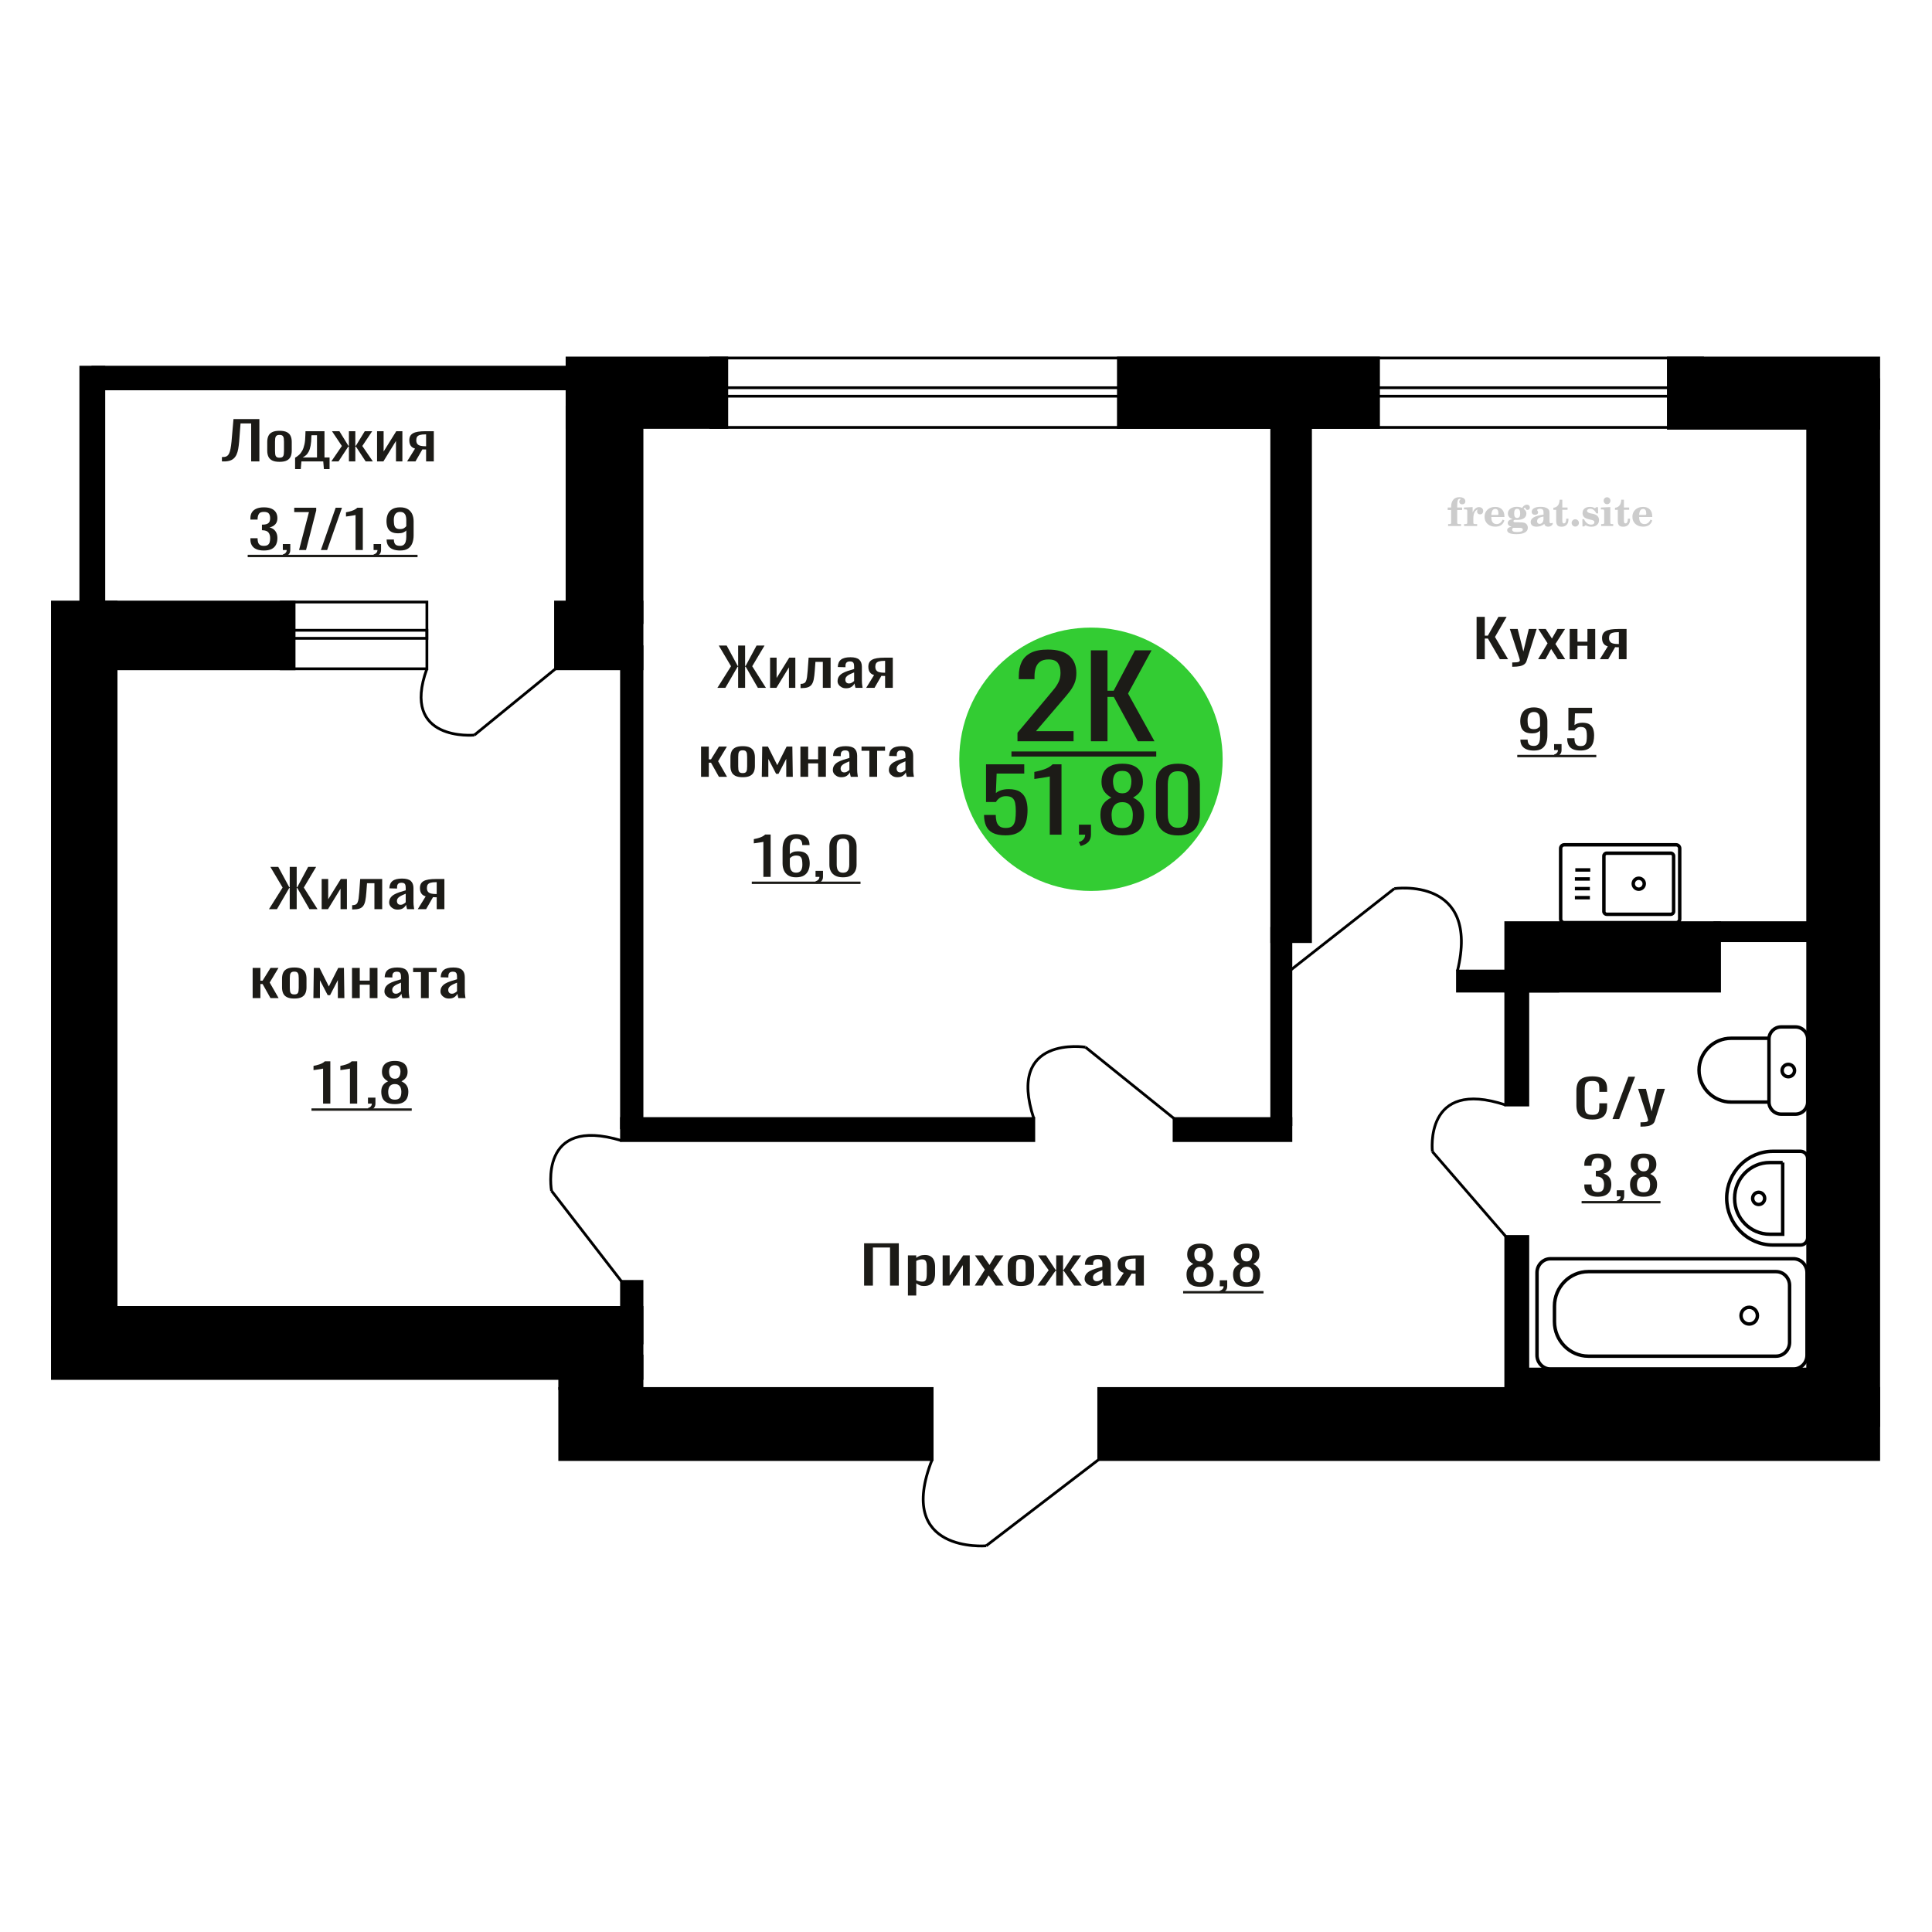 <?xml version="1.0" encoding="UTF-8"?>
<!DOCTYPE svg PUBLIC "-//W3C//DTD SVG 1.1//EN" "http://www.w3.org/Graphics/SVG/1.1/DTD/svg11.dtd">
<!-- Creator: CorelDRAW 2019 -->
<svg xmlns="http://www.w3.org/2000/svg" xml:space="preserve" width="140mm" height="140mm" version="1.1" style="shape-rendering:geometricPrecision; text-rendering:geometricPrecision; image-rendering:optimizeQuality; fill-rule:evenodd; clip-rule:evenodd"
viewBox="0 0 14000 14000"
 xmlns:xlink="http://www.w3.org/1999/xlink">
 <defs>
  <style type="text/css">
   <![CDATA[
    .str0 {stroke:black;stroke-width:25;stroke-miterlimit:22.926}
    .str2 {stroke:black;stroke-width:25.01;stroke-miterlimit:22.926}
    .str1 {stroke:black;stroke-width:20;stroke-miterlimit:22.926}
    .fil1 {fill:none}
    .fil5 {fill:black}
    .fil4 {fill:#1C1B17}
    .fil3 {fill:#33CC33}
    .fil0 {fill:#1C1B17;fill-rule:nonzero}
    .fil2 {fill:#CCCCCC;fill-rule:nonzero}
   ]]>
  </style>
 </defs>
 <g id="Слой_x0020_1">
  <polygon class="fil0" points="6261.58,9315.98 6261.58,9009.27 6513.16,9009.27 6513.16,9315.98 6449.43,9315.98 6449.43,9039.94 6325.33,9039.94 6325.33,9315.98 "/>
  <path id="1" class="fil0" d="M6579.17 9387.92l0 -290.8 60.35 0 0 17.42c7.15,-5.56 15.79,-10.35 25.95,-14.39 10.16,-4.04 22.18,-6.06 36.09,-6.06 16.92,0 30.38,2.97 40.34,8.9 9.97,5.93 17.39,13.38 22.27,22.34 4.9,8.96 8.09,18.05 9.6,27.26 1.5,9.22 2.26,17.1 2.26,23.67l0 53.01c0,15.4 -2.26,29.98 -6.78,43.73 -4.51,13.76 -12.69,24.87 -24.53,33.32 -11.85,8.46 -28.49,12.69 -49.92,12.69 -11.67,0 -22,-1.96 -31.03,-5.87 -9.01,-3.91 -17.1,-8.39 -24.25,-13.44l0 88.22 -60.35 0zm103.79 -100.72c10.53,0 18.05,-2.58 22.55,-7.76 4.51,-5.17 7.34,-12.18 8.46,-21.01 1.13,-8.84 1.7,-18.56 1.7,-29.16l0 -53.01c0,-9.09 -0.75,-17.48 -2.25,-25.18 -1.51,-7.7 -4.71,-13.82 -9.59,-18.37 -4.89,-4.54 -12.61,-6.81 -23.14,-6.81 -7.89,0 -15.42,1.13 -22.55,3.41 -7.15,2.27 -13.35,4.92 -18.62,7.95l0 140.1c5.64,2.77 12.03,5.11 19.18,7 7.14,1.9 15.23,2.84 24.26,2.84z"/>
  <polygon id="2" class="fil0" points="6830.75,9315.98 6830.75,9097.12 6881.52,9097.12 6881.52,9244.42 6979.66,9097.12 7027.04,9097.12 7027.04,9315.98 6977.41,9315.98 6977.41,9167.55 6879.82,9315.98 "/>
  <polygon id="3" class="fil0" points="7063.14,9315.98 7136.46,9200.87 7064.82,9097.12 7122.37,9097.12 7170.31,9166.41 7212.61,9097.12 7271.84,9097.12 7197.39,9205.79 7272.97,9315.98 7215.43,9315.98 7164.11,9241.76 7120.1,9315.98 "/>
  <path id="4" class="fil0" d="M7397.62 9319.01c-24.06,0 -43.06,-3.28 -56.97,-9.85 -13.91,-6.56 -23.79,-15.9 -29.61,-28.02 -5.83,-12.11 -8.75,-26.38 -8.75,-42.78l0 -63.62c0,-16.4 2.92,-30.67 8.75,-42.78 5.82,-12.12 15.7,-21.46 29.61,-28.02 13.91,-6.57 32.91,-9.85 56.97,-9.85 24.07,0 42.96,3.28 56.69,9.85 13.72,6.56 23.5,15.9 29.34,28.02 5.82,12.11 8.74,26.38 8.74,42.78l0 63.62c0,16.4 -2.92,30.67 -8.74,42.78 -5.84,12.12 -15.62,21.46 -29.34,28.02 -13.73,6.57 -32.62,9.85 -56.69,9.85zm0 -29.91c11.66,0 19.84,-2.28 24.53,-6.82 4.71,-4.54 7.52,-10.54 8.46,-17.99 0.94,-7.44 1.42,-15.2 1.42,-23.28l0 -68.54c0,-8.33 -0.48,-16.15 -1.42,-23.47 -0.94,-7.33 -3.75,-13.32 -8.46,-17.99 -4.69,-4.67 -12.87,-7.01 -24.53,-7.01 -11.65,0 -19.94,2.34 -24.82,7.01 -4.89,4.67 -7.81,10.66 -8.75,17.99 -0.93,7.32 -1.4,15.14 -1.4,23.47l0 68.54c0,8.08 0.47,15.84 1.4,23.28 0.94,7.45 3.86,13.45 8.75,17.99 4.88,4.54 13.17,6.82 24.82,6.82z"/>
  <polygon id="5" class="fil0" points="7517.19,9315.98 7598.99,9204.28 7522.27,9097.12 7579.81,9097.12 7649.19,9202.39 7653.71,9202.39 7653.71,9097.12 7703.34,9097.12 7703.34,9202.39 7707.86,9202.39 7776.67,9097.12 7834.21,9097.12 7757.49,9204.28 7839.28,9315.98 7783.45,9315.98 7707.86,9208.44 7703.34,9208.44 7703.34,9315.98 7653.71,9315.98 7653.71,9208.44 7648.63,9208.44 7573.04,9315.98 "/>
  <path id="6" class="fil0" d="M7925.02 9319.01c-12.79,0 -24.07,-2.46 -33.84,-7.38 -9.79,-4.93 -17.49,-11.24 -23.14,-18.94 -5.63,-7.7 -8.46,-15.84 -8.46,-24.42 0,-13.63 3.4,-25.12 10.16,-34.46 6.77,-9.34 16.08,-17.23 27.92,-23.66 11.84,-6.44 25.58,-12.06 41.17,-16.85 15.62,-4.8 32.06,-9.47 49.37,-14.01l0 -15.53c0,-8.83 -0.76,-16.15 -2.26,-21.96 -1.51,-5.8 -4.61,-10.16 -9.31,-13.06 -4.7,-2.91 -11.76,-4.36 -21.16,-4.36 -8.26,0 -14.94,1.27 -20.02,3.79 -5.08,2.52 -8.74,6.12 -10.99,10.79 -2.27,4.67 -3.38,10.16 -3.38,16.47l0 10.98 -59.8 -1.51c0.75,-24.23 9.03,-42.09 24.82,-53.58 15.79,-11.49 40.24,-17.23 73.32,-17.23 32.34,0 55.28,5.93 68.82,17.8 13.55,11.86 20.31,29.03 20.31,51.49l0 99.97c0,6.81 0.28,13.38 0.85,19.69 0.56,6.31 1.31,12.18 2.25,17.6 0.94,5.43 1.79,10.54 2.55,15.34l-55.29 0c-1.13,-4.04 -2.53,-9.15 -4.23,-15.34 -1.7,-6.18 -2.92,-11.8 -3.66,-16.85 -3.77,8.59 -11,16.6 -21.72,24.05 -10.71,7.45 -25.48,11.17 -44.28,11.17zm23.69 -34.84c6.02,0 11.66,-1.13 16.92,-3.4 5.26,-2.28 9.97,-4.86 14.11,-7.77 4.13,-2.9 6.96,-5.23 8.46,-7l0 -62.1c-9.41,3.53 -18.25,7.07 -26.51,10.6 -8.27,3.54 -15.51,7.26 -21.72,11.17 -6.2,3.91 -11.1,8.33 -14.66,13.25 -3.58,4.93 -5.37,10.54 -5.37,16.85 0,8.84 2.45,15.78 7.33,20.83 4.89,5.05 12.04,7.57 21.44,7.57z"/>
  <path id="7" class="fil0" d="M8081.83 9315.98l61.48 -92.77c-10.53,-2.78 -19.08,-6.94 -25.67,-12.49 -6.58,-5.56 -11.38,-12.37 -14.37,-20.45 -3.01,-8.08 -4.52,-17.17 -4.52,-27.26 0,-11.62 2.25,-21.59 6.76,-29.92 4.52,-8.33 11.67,-15.14 21.44,-20.45 9.77,-5.3 22.75,-9.21 38.93,-11.73 16.16,-2.53 36.09,-3.79 59.78,-3.79l63.18 0 0 218.86 -59.8 0 0 -86.33c-6,0 -11.08,-0.07 -15.23,-0.19 -4.14,-0.13 -8.65,-0.32 -13.54,-0.57l-53.58 87.09 -64.86 0zm140.45 -109.81c0.76,0 1.98,0 3.66,0 1.7,0 2.73,0 3.1,0l0 -85.95c-0.37,0 -1.4,0 -3.1,0 -1.68,0 -2.73,0 -3.1,0 -17.68,0 -31.68,1.45 -42.02,4.35 -10.34,2.91 -17.58,7.45 -21.72,13.63 -4.14,6.19 -6.2,14.46 -6.2,24.81 0,14.38 4.78,25.11 14.38,32.18 9.59,7.07 27.93,10.73 55,10.98z"/>
  <path class="fil1 str0" d="M12145.34 6121.7l-809.85 0c-14.53,0 -26.42,11.85 -26.42,26.33l0 511.59c0,14.48 11.89,26.33 26.42,26.33l809.85 0c14.53,0 26.42,-11.85 26.42,-26.33l0 -511.59c0,-14.48 -11.89,-26.33 -26.42,-26.33zm-38.51 60.76l-463.74 0c-11.41,0 -20.73,9.3 -20.73,20.66l0 401.4c0,11.37 9.32,20.67 20.73,20.67l463.74 0c11.4,0 20.73,-9.3 20.73,-20.67l0 -401.4c0,-11.36 -9.33,-20.66 -20.73,-20.66zm-231.87 181.66c-22.01,0 -39.84,17.77 -39.84,39.71 0,21.92 17.83,39.7 39.84,39.7 22,0 39.84,-17.78 39.84,-39.7 0,-21.94 -17.84,-39.71 -39.84,-39.71zm-351.09 -60.12l-108.6 0m105.58 65.33l-108.6 0m108.6 70.01l-108.6 0m108.6 65.33l-108.6 0"/>
  <path class="fil2" d="M10490.45 3695.49l0 -17.78 25.02 0 0 -5.65c0,-21.97 5.22,-38.99 15.71,-51.17 10.49,-12.19 25.21,-18.26 44.12,-18.26 13.27,0 23.76,2.73 31.52,8.14 7.76,5.41 11.66,12.7 11.66,21.87 0,6.82 -2.07,12.19 -6.21,16.09 -4.14,3.9 -9.87,5.83 -17.26,5.83 -6.07,0 -11.01,-1.78 -14.82,-5.36 -3.81,-3.57 -5.73,-8.18 -5.73,-13.78 0,-5.88 2.63,-11.1 7.95,-15.71 1.08,-1.08 1.64,-1.79 1.64,-2.07 0,-0.99 -0.47,-1.74 -1.36,-2.16 -0.94,-0.47 -2.45,-0.71 -4.57,-0.71 -7,0 -11.85,3.58 -14.53,10.68 -2.73,7.1 -4.09,21.54 -4.09,43.32l0 8.94 35.51 0 0 17.78 -35.51 0 0 91.43c0,4.14 0.84,6.97 2.59,8.47 1.74,1.51 5.08,2.26 10.01,2.26l15.06 0 0 14.11 -93.7 0 0 -14.11 12.37 -0.28c3.76,-0.19 6.3,-0.99 7.67,-2.5 1.31,-1.45 1.97,-4.09 1.97,-7.95l0 -91.43 -25.02 0z"/>
  <path id="1" class="fil2" d="M10609.45 3811.76l0 -14.11 13.22 -0.28c3.86,-0.29 6.44,-1.13 7.71,-2.54 1.27,-1.41 1.93,-4.05 1.93,-7.91l0 -84.47c0,-4.52 -0.99,-7.53 -3.01,-8.99 -2.02,-1.46 -6.21,-2.21 -12.56,-2.21 -0.84,0 -2.21,0.05 -4.09,0.14 -1.88,0.1 -3.29,0.14 -4.33,0.14l0 -13.82 62.89 -3.11 0 38.85c5.55,-12.74 12.14,-22.39 19.9,-28.88 7.71,-6.44 16.41,-9.69 26.15,-9.69 9.03,0 16.37,2.54 22.01,7.58 5.65,5.08 8.47,11.52 8.47,19.42 0,7.72 -2.07,13.88 -6.26,18.53 -4.18,4.66 -9.69,6.97 -16.51,6.97 -6.35,0 -11.52,-2.03 -15.52,-6.12 -4,-4.09 -6.02,-9.41 -6.02,-15.94 0,-2.59 0.42,-4.94 1.27,-7.15 0.8,-2.21 2.12,-4.33 3.86,-6.35 -10.49,3.38 -18.44,10.67 -23.94,21.77 -5.51,11.11 -8.28,25.59 -8.28,43.42l0 29.91c0,3.86 0.66,6.5 1.97,7.95 1.37,1.51 3.91,2.31 7.67,2.5l18.02 0.28 0 14.11 -94.55 0z"/>
  <path id="2" class="fil2" d="M10888.9 3765.19l12.42 5.93c-4.42,14.77 -12.14,26.01 -23.19,33.68 -11.1,7.67 -25.17,11.48 -42.24,11.48 -23.43,0 -42.29,-6.59 -56.68,-19.71 -14.35,-13.13 -21.54,-30.34 -21.54,-51.65 0,-21.26 7.15,-38.57 21.4,-51.83 14.3,-13.27 32.97,-19.9 56.02,-19.9 21.02,0 37.35,6.07 49.01,18.25 11.67,12.14 17.5,29.21 17.5,51.13l0 3.71 -94.83 0 0 1.93c0,16.33 3.3,28.65 9.83,36.97 6.59,8.33 16.37,12.47 29.31,12.47 9.45,0 17.78,-2.73 24.93,-8.19 7.19,-5.45 13.21,-13.54 18.06,-24.27zm-82.13 -33.58l43.37 0c2.96,0 5.03,-0.66 6.21,-1.93 1.18,-1.27 1.79,-3.62 1.79,-7.05 0,-12.14 -1.84,-20.98 -5.46,-26.49 -3.62,-5.5 -9.31,-8.27 -17.12,-8.27 -8.98,0 -15.85,3.62 -20.6,10.81 -4.71,7.25 -7.43,18.21 -8.19,32.93z"/>
  <path id="3" class="fil2" d="M10953.43 3816.89c-9.12,-2.31 -15.99,-5.69 -20.65,-10.26 -4.65,-4.56 -6.96,-10.16 -6.96,-16.88 0,-7.43 3.06,-13.55 9.22,-18.39 6.16,-4.8 15.05,-8.09 26.62,-9.84 -11.38,-3.05 -20.03,-8.04 -26.01,-15.05 -5.97,-6.96 -8.98,-15.47 -8.98,-25.49 0,-14.3 6.07,-25.97 18.2,-34.9 12.14,-8.99 27.99,-13.45 47.56,-13.45 6.91,0 13.4,0.7 19.56,2.07 6.17,1.36 12.14,3.43 17.92,6.16l4.85 -7.01c3.76,-5.36 8.28,-9.46 13.5,-12.37 5.22,-2.92 10.68,-4.38 16.37,-4.38 6.25,0 11.33,1.79 15.28,5.37 3.96,3.62 5.93,8.23 5.93,13.82 0,5.51 -1.5,10.02 -4.56,13.46 -3.01,3.43 -6.96,5.17 -11.81,5.17 -3.34,0 -6.16,-0.7 -8.56,-2.12 -2.4,-1.45 -4.33,-3.62 -5.78,-6.53 -0.57,-1.13 -0.9,-2.5 -1.09,-4.14 -0.28,-2.31 -1.27,-3.48 -2.91,-3.58 -1.65,0 -3.48,0.8 -5.51,2.4 -2.02,1.6 -3.66,3.62 -4.93,6.07 6.96,4.8 12.04,9.92 15.24,15.43 3.19,5.55 4.79,11.9 4.79,19.05 0,14.34 -5.83,25.58 -17.45,33.72 -11.62,8.14 -27.75,12.23 -48.4,12.23 -1.74,0 -4.18,-0.09 -7.34,-0.28 -3.1,-0.19 -5.36,-0.28 -6.72,-0.28 -4.33,0 -7.72,0.8 -10.11,2.44 -2.45,1.6 -3.67,3.81 -3.67,6.64 0,3.24 1.08,5.5 3.24,6.77 2.17,1.27 5.93,1.93 11.34,1.93l20.46 0c10.72,0 20.08,0.33 28.03,1.03 8,0.71 13.45,1.6 16.51,2.68 7.72,2.78 13.74,7.34 18.06,13.78 4.33,6.45 6.5,13.88 6.5,22.3 0,14.86 -7.06,26.29 -21.17,34.29 -14.11,8 -34.34,11.99 -60.73,11.99 -22.43,0 -39.32,-2.44 -50.65,-7.29 -11.34,-4.89 -17.03,-12.13 -17.03,-21.77 0,-6.35 2.77,-11.62 8.28,-15.9 5.5,-4.28 13.36,-7.25 23.56,-8.89zm13.88 7.85c-3.58,1.46 -6.12,3.15 -7.62,5.04 -1.51,1.88 -2.26,4.32 -2.26,7.38 0,6.16 2.68,10.72 8,13.64 5.31,2.96 13.59,4.42 24.83,4.42 15.24,0 26.53,-1.41 33.82,-4.18 7.29,-2.83 10.96,-7.15 10.96,-13.08 0,-4.66 -1.97,-8.04 -5.93,-10.11 -3.95,-2.07 -10.72,-3.11 -20.32,-3.11l-41.48 0zm4.8 -104.51c0,11.61 1.74,20.08 5.22,25.4 3.53,5.31 8.98,7.99 16.46,7.99 7.53,0 13.08,-2.68 16.7,-8.09 3.57,-5.36 5.36,-13.78 5.36,-25.3 0,-11.29 -1.79,-19.66 -5.36,-25.07 -3.62,-5.41 -9.17,-8.14 -16.7,-8.14 -7.48,0 -12.93,2.73 -16.46,8.14 -3.48,5.41 -5.22,13.78 -5.22,25.07z"/>
  <path id="4" class="fil2" d="M11184.67 3743.46c-16.7,2.68 -28.6,6.63 -35.66,11.86 -7.1,5.22 -10.63,12.55 -10.63,22.06 0,5.78 1.6,10.34 4.75,13.78 3.15,3.38 7.43,5.08 12.75,5.08 8.7,0 15.71,-3.25 20.93,-9.74 5.22,-6.49 7.86,-15.38 7.86,-26.67l0 -16.37zm43.74 35.75c0,4.52 0.8,7.71 2.4,9.64 1.6,1.93 4.23,2.87 7.81,2.87 1.64,0 3.52,-0.47 5.64,-1.46 2.12,-0.94 3.43,-1.41 4,-1.41 1.08,0 1.97,0.33 2.63,1.08 0.61,0.76 0.94,1.79 0.94,3.2 0,5.88 -3.34,11.25 -10.06,16.14 -6.73,4.84 -14.77,7.29 -24.13,7.29 -7.01,0 -12.98,-1.84 -17.92,-5.55 -4.99,-3.72 -7.9,-8.52 -8.85,-14.35 -7.71,6.3 -16.46,11.2 -26.24,14.68 -9.79,3.48 -19.85,5.22 -30.25,5.22 -13.5,0 -23.99,-2.92 -31.42,-8.8 -7.43,-5.88 -11.14,-14.16 -11.14,-24.83 0,-14.21 7.47,-25.64 22.38,-34.2 14.92,-8.61 38.53,-15.05 70.75,-19.38l0 -15.33c0,-9.93 -1.98,-16.94 -5.93,-21.07 -3.95,-4.14 -10.53,-6.21 -19.71,-6.21 -5.97,0 -11,0.98 -15.05,2.96 -4.09,1.98 -6.16,4.28 -6.16,6.82 0,0.66 1.22,2.54 3.67,5.69 2.44,3.11 3.67,6.59 3.67,10.49 0,5.32 -2.07,9.6 -6.26,12.89 -4.18,3.24 -9.64,4.89 -16.32,4.89 -6.82,0 -12.47,-1.97 -16.98,-5.93 -4.47,-3.95 -6.73,-8.89 -6.73,-14.86 0,-11.76 5.65,-20.88 16.94,-27.37 11.33,-6.45 27.28,-9.69 47.97,-9.69 11.57,0 21.73,1.17 30.53,3.52 8.75,2.31 15.99,5.79 21.68,10.35 4.52,3.53 7.67,7.48 9.46,11.95 1.79,4.42 2.68,11.24 2.68,20.41l0 60.35z"/>
  <path id="5" class="fil2" d="M11365.15 3758.42c0,0.66 0.09,1.65 0.24,2.96 0.14,1.32 0.18,2.31 0.18,2.97 0,16.51 -4.37,29.39 -13.12,38.66 -8.8,9.22 -20.98,13.83 -36.55,13.83 -14.2,0 -24.32,-3.34 -30.29,-10.07 -5.97,-6.68 -8.94,-18.48 -8.94,-35.41l0 -77 -20.32 0 0 -15.15c13.97,-0.89 24.84,-6.35 32.55,-16.27 7.72,-9.93 11.95,-23.95 12.7,-41.96l19.38 0 0 56.73 38.1 0 0 16.65 -38.1 0 0 74.78c0,9.55 0.9,15.9 2.64,19.01 1.74,3.15 4.79,4.7 9.22,4.7 5.41,0 9.5,-2.87 12.32,-8.56 2.77,-5.69 4.33,-14.3 4.61,-25.87l15.38 0z"/>
  <path id="6" class="fil2" d="M11415.06 3762.65c7.15,0 13.35,2.59 18.58,7.81 5.22,5.18 7.85,11.38 7.85,18.63 0,7.29 -2.59,13.54 -7.81,18.77 -5.17,5.22 -11.38,7.85 -18.62,7.85 -7.2,0 -13.36,-2.63 -18.54,-7.85 -5.22,-5.23 -7.8,-11.48 -7.8,-18.77 0,-7.15 2.63,-13.36 7.85,-18.58 5.22,-5.22 11.38,-7.86 18.49,-7.86z"/>
  <path id="7" class="fil2" d="M11466.33 3762.09l12.18 0c5.79,12.79 13.12,22.58 22.01,29.35 8.94,6.77 18.87,10.16 29.87,10.16 7.2,0 12.89,-1.6 17.08,-4.75 4.23,-3.2 6.35,-7.43 6.35,-12.79 0,-4.8 -1.84,-8.47 -5.55,-11.06 -3.72,-2.59 -11.62,-5.13 -23.76,-7.62 -20.84,-4 -35.51,-9.64 -44.02,-16.84 -8.52,-7.19 -12.75,-17.26 -12.75,-30.19 0,-14.35 4.75,-25.45 14.25,-33.31 9.5,-7.9 23,-11.85 40.45,-11.85 6.49,0 12.7,0.8 18.49,2.45 5.83,1.64 11.15,3.99 15.94,7.1l11.06 -7.57 11.61 0 1.37 45.15 -13.27 0c-4.93,-10.58 -11.33,-18.91 -19.14,-24.88 -7.81,-5.98 -16.18,-8.99 -25.16,-8.99 -6.82,0 -12.37,1.51 -16.65,4.57 -4.33,3.05 -6.5,6.86 -6.5,11.47 0,8.75 11.15,15.1 33.4,19.05 2.68,0.47 4.75,0.85 6.21,1.13 15.71,2.92 27.56,8.23 35.46,15.95 7.91,7.71 11.86,17.73 11.86,30.01 0,14.81 -4.99,26.53 -14.96,35.18 -9.97,8.7 -23.57,13.03 -40.83,13.03 -7.71,0 -15.05,-0.89 -21.92,-2.73 -6.91,-1.83 -13.12,-4.47 -18.76,-7.95l-12.14 8.42 -11.34 0 -0.84 -52.49z"/>
  <path id="8" class="fil2" d="M11620.65 3628.32c0,-7.01 2.4,-12.94 7.25,-17.78 4.84,-4.89 10.67,-7.34 17.59,-7.34 6.63,0 12.37,2.45 17.26,7.38 4.85,4.94 7.29,10.82 7.29,17.74 0,6.91 -2.4,12.84 -7.24,17.87 -4.85,5.03 -10.59,7.53 -17.31,7.53 -6.92,0 -12.75,-2.45 -17.59,-7.39 -4.85,-4.94 -7.25,-10.91 -7.25,-18.01zm48.26 158.56c0,3.95 0.66,6.68 1.93,8.09 1.32,1.41 3.91,2.21 7.76,2.4l11.2 0.28 0 14.11 -87.21 0 0 -14.11 12.28 -0.28c3.81,-0.19 6.39,-0.99 7.71,-2.5 1.37,-1.45 2.02,-4.14 2.02,-7.99l0 -84.48c0,-4.47 -0.98,-7.48 -3.01,-8.94 -2.02,-1.46 -6.16,-2.21 -12.41,-2.21 -0.85,0 -2.17,0.05 -4.1,0.14 -1.88,0.1 -3.34,0.14 -4.46,0.14l0 -13.82 68.29 -3.11 0 112.28z"/>
  <path id="9" class="fil2" d="M11811.62 3758.42c0,0.66 0.09,1.65 0.24,2.96 0.14,1.32 0.18,2.31 0.18,2.97 0,16.51 -4.37,29.39 -13.12,38.66 -8.8,9.22 -20.98,13.83 -36.55,13.83 -14.2,0 -24.32,-3.34 -30.29,-10.07 -5.97,-6.68 -8.94,-18.48 -8.94,-35.41l0 -77 -20.32 0 0 -15.15c13.97,-0.89 24.84,-6.35 32.55,-16.27 7.72,-9.93 11.95,-23.95 12.7,-41.96l19.38 0 0 56.73 38.1 0 0 16.65 -38.1 0 0 74.78c0,9.55 0.9,15.9 2.64,19.01 1.74,3.15 4.79,4.7 9.22,4.7 5.41,0 9.5,-2.87 12.32,-8.56 2.77,-5.69 4.33,-14.3 4.61,-25.87l15.38 0z"/>
  <path id="10" class="fil2" d="M11960.21 3765.19l12.42 5.93c-4.42,14.77 -12.14,26.01 -23.19,33.68 -11.1,7.67 -25.17,11.48 -42.24,11.48 -23.43,0 -42.29,-6.59 -56.68,-19.71 -14.35,-13.13 -21.54,-30.34 -21.54,-51.65 0,-21.26 7.15,-38.57 21.4,-51.83 14.3,-13.27 32.97,-19.9 56.02,-19.9 21.02,0 37.35,6.07 49.01,18.25 11.67,12.14 17.5,29.21 17.5,51.13l0 3.71 -94.83 0 0 1.93c0,16.33 3.3,28.65 9.83,36.97 6.59,8.33 16.37,12.47 29.31,12.47 9.45,0 17.78,-2.73 24.93,-8.19 7.19,-5.45 13.21,-13.54 18.06,-24.27zm-82.13 -33.58l43.37 0c2.96,0 5.03,-0.66 6.21,-1.93 1.18,-1.27 1.79,-3.62 1.79,-7.05 0,-12.14 -1.84,-20.98 -5.46,-26.49 -3.62,-5.5 -9.31,-8.27 -17.12,-8.27 -8.98,0 -15.85,3.62 -20.6,10.81 -4.71,7.25 -7.43,18.21 -8.19,32.93z"/>
  <circle class="fil3" cx="7905.56" cy="5501.96" r="954.22"/>
  <path class="fil0" d="M7286.32 6053.24c-38.64,0 -69.33,-5.88 -92.1,-17.63 -22.76,-11.75 -39.03,-28.74 -48.82,-50.98 -9.8,-22.24 -14.69,-48.67 -14.69,-79.3l84.96 0c0,15.1 1.57,29.89 4.75,44.37 3.18,14.48 9.93,26.43 20.25,35.88 10.32,9.44 26.07,14.16 47.24,14.16 23.29,0 39.96,-5.35 50.02,-16.05 10.05,-10.7 16.41,-25.18 19.06,-43.43 2.65,-18.25 3.96,-38.92 3.96,-62 0,-23.07 -1.58,-42.69 -4.76,-58.84 -3.18,-16.16 -9.79,-28.54 -19.85,-37.14 -10.06,-8.6 -25.94,-12.9 -47.64,-12.9 -17.47,0 -32.29,4.3 -44.46,12.9 -12.18,8.6 -21.17,18.36 -27,29.27l-72.24 0 0 -273.16 277.09 0 0 67.35 -200.08 0 -5.55 140.98c10.58,-8.81 23.68,-15.73 39.29,-20.77 15.62,-5.03 33.48,-7.55 53.59,-7.55 34.94,0 62.33,6.5 82.19,19.51 19.84,13.01 33.87,30.84 42.06,53.5 8.22,22.66 12.32,48.67 12.32,78.04 0,26.02 -2.39,50.25 -7.16,72.7 -4.75,22.45 -13.09,41.96 -25,58.53 -11.91,16.57 -28.18,29.48 -48.83,38.71 -20.64,9.23 -46.84,13.85 -78.6,13.85z"/>
  <path id="1" class="fil0" d="M7607.08 6048.2l0 -421.69c-0.53,0.42 -6.48,1.68 -17.87,3.78 -11.38,2.09 -24.21,4.19 -38.5,6.29 -14.29,2.1 -27,3.99 -38.11,5.66 -11.11,1.68 -16.94,2.52 -17.47,2.52l0 -50.98c8.99,-1.68 19.45,-3.99 31.36,-6.92 11.91,-2.94 24.08,-6.51 36.52,-10.7 12.44,-4.2 24.36,-9.44 35.73,-15.74 11.38,-6.29 21.05,-13.63 28.98,-22.03l64.31 0 0 509.81 -84.95 0z"/>
  <path id="2" class="fil0" d="M7830.98 6130.65l-13.5 -28.95c14.28,-3.78 25.53,-10.39 33.73,-19.83 8.21,-9.44 12.31,-20.66 12.31,-33.67l-45.26 0 0 -72.38 87.35 0 0 71.12c0,22.24 -6.1,39.97 -18.27,53.18 -12.17,13.22 -30.96,23.4 -56.36,30.53z"/>
  <path id="3" class="fil0" d="M8132.68 6053.86c-38.64,0 -69.61,-6.08 -92.89,-18.25 -23.29,-12.17 -40.1,-29.47 -50.42,-51.92 -10.32,-22.45 -15.48,-48.78 -15.48,-78.99 0,-17.2 1.85,-32.31 5.56,-45.32 3.7,-13 9.12,-24.44 16.27,-34.3 7.14,-9.86 15.62,-18.46 25.41,-25.8 9.79,-7.35 20.51,-13.96 32.15,-19.83 -21.18,-11.33 -38.37,-26.12 -51.6,-44.37 -13.23,-18.25 -19.86,-41.44 -19.86,-69.55 0,-26.85 5.3,-50.14 15.88,-69.86 10.59,-19.72 27.14,-34.93 49.63,-45.63 22.49,-10.7 50.94,-16.05 85.35,-16.05 34.4,0 62.58,5.35 84.56,16.05 21.96,10.7 38.23,25.91 48.83,45.63 10.58,19.72 15.87,43.01 15.87,69.86 0,28.53 -6.49,51.82 -19.46,69.86 -12.96,18.05 -30.3,32.73 -51.99,44.06 11.64,5.87 22.36,12.48 32.15,19.83 9.79,7.34 18.25,15.94 25.41,25.8 7.14,9.86 12.7,21.3 16.67,34.3 3.96,13.01 5.96,28.12 5.96,45.32 0,30.21 -5.16,56.54 -15.49,78.99 -10.32,22.45 -27,39.75 -50.02,51.92 -23.02,12.17 -53.85,18.25 -92.49,18.25zm0 -53.49c20.64,0 36.52,-4.2 47.63,-12.59 11.12,-8.39 18.66,-19.72 22.63,-33.99 3.98,-14.26 5.96,-30.21 5.96,-47.83 0,-15.95 -2.25,-30.95 -6.75,-45 -4.5,-14.06 -12.31,-25.6 -23.43,-34.62 -11.11,-9.02 -26.46,-13.53 -46.04,-13.53 -19.59,0 -35.07,4.4 -46.45,13.22 -11.37,8.81 -19.45,20.24 -24.22,34.3 -4.75,14.05 -7.14,29.26 -7.14,45.63 0,17.62 2.12,33.57 6.35,47.83 4.24,14.27 12.05,25.6 23.42,33.99 11.38,8.39 27.39,12.59 48.04,12.59zm0 -251.76c17.99,-0.42 31.63,-4.82 40.88,-13.22 9.26,-8.39 15.75,-19.19 19.46,-32.41 3.7,-13.22 5.56,-26.96 5.56,-41.23 0,-20.98 -4.77,-38.81 -14.29,-53.49 -9.53,-14.69 -26.73,-22.03 -51.61,-22.03 -24.88,0 -42.35,7.34 -52.4,22.03 -10.05,14.68 -15.09,32.51 -15.09,53.49 0,14.27 1.86,28.01 5.57,41.23 3.69,13.22 10.44,24.02 20.23,32.41 9.8,8.4 23.69,12.8 41.69,13.22z"/>
  <path id="4" class="fil0" d="M8536.01 6053.86c-36.52,0 -66.56,-6.5 -90.11,-19.51 -23.56,-13 -41.02,-30.84 -52.4,-53.49 -11.38,-22.66 -17.08,-48.47 -17.08,-77.42l0 -219.66c0,-29.79 5.56,-55.91 16.68,-78.36 11.11,-22.44 28.44,-39.96 52,-52.55 23.56,-12.59 53.86,-18.88 90.91,-18.88 37.04,0 67.22,6.29 90.5,18.88 23.29,12.59 40.5,30.11 51.61,52.55 11.11,22.45 16.68,48.57 16.68,78.36l0 219.66c0,29.37 -5.69,55.39 -17.07,78.04 -11.38,22.66 -28.71,40.39 -52.01,53.19 -23.29,12.8 -53.2,19.19 -89.71,19.19zm0 -55.38c20.12,0 35.33,-4.62 45.65,-13.85 10.32,-9.23 17.47,-21.08 21.44,-35.56 3.96,-14.47 5.96,-29.48 5.96,-45l0 -220.92c0,-16.36 -1.86,-31.78 -5.57,-46.26 -3.71,-14.47 -10.72,-26.12 -21.04,-34.93 -10.32,-8.81 -25.79,-13.21 -46.44,-13.21 -20.64,0 -36.26,4.4 -46.84,13.21 -10.59,8.81 -17.74,20.46 -21.45,34.93 -3.69,14.48 -5.55,29.9 -5.55,46.26l0 220.92c0,15.52 1.98,30.53 5.96,45 3.97,14.48 11.37,26.33 22.22,35.56 10.85,9.23 26.08,13.85 45.66,13.85z"/>
  <path class="fil0" d="M7373.03 5371.47l0 -61.82 219.2 -261.1c16.31,-19.53 31.39,-37.69 45.22,-54.5 13.84,-16.81 25.18,-34.57 34.05,-53.28 8.87,-18.71 13.31,-40.26 13.31,-64.67 0,-30.36 -6.39,-54.22 -19.16,-71.58 -12.76,-17.35 -35.11,-26.03 -67.04,-26.03 -26.95,0 -47.88,5.7 -62.78,17.09 -14.9,11.38 -25.18,26.3 -30.86,44.73 -5.68,18.44 -8.5,38.23 -8.5,59.38l0 21.96 -113.86 0 0 -22.77c0,-39.59 6.92,-73.61 20.74,-102.08 13.84,-28.47 36.19,-50.57 67.05,-66.3 30.86,-15.72 71.82,-23.59 122.9,-23.59 69.52,0 121.29,15.05 155.35,45.15 34.05,30.09 51.08,71.71 51.08,124.86 0,28.19 -4.44,52.87 -13.31,74.02 -8.86,21.15 -20.39,40.94 -34.58,59.38 -14.18,18.43 -29.79,37.41 -46.82,56.93l-197.92 231.01 272.4 0 0 73.21 -406.47 0z"/>
  <polygon id="1" class="fil0" points="7905.06,5371.47 7905.06,4712.61 8025.31,4712.61 8025.31,5005.44 8070,5005.44 8224.3,4712.61 8344.53,4712.61 8174.28,5025.77 8365.81,5371.47 8245.58,5371.47 8071.07,5050.17 8025.31,5050.17 8025.31,5371.47 "/>
  <polygon id="2" class="fil4" points="7329.4,5445.42 8378.58,5445.42 8378.58,5482.39 7329.4,5482.39 "/>
  <polygon class="fil0" points="10699.89,4776.66 10699.89,4469.96 10759.45,4469.96 10759.45,4606.27 10781.58,4606.27 10858.02,4469.96 10917.56,4469.96 10833.24,4615.74 10928.11,4776.66 10868.55,4776.66 10782.11,4627.1 10759.45,4627.1 10759.45,4776.66 "/>
  <path id="1" class="fil0" d="M10958.15 4831.56l0 -31.05c13.7,0 24.6,-0.44 32.67,-1.32 8.09,-0.88 13.89,-2.53 17.4,-4.92 3.51,-2.4 5.28,-5.75 5.28,-10.04 0,-2.27 -1.24,-7.32 -3.69,-15.14 -2.47,-7.83 -5.1,-16.16 -7.91,-24.99l-61.15 -186.29 56.93 0 41.11 163.57 39.53 -163.57 56.92 0 -72.73 230.97c-3.16,10.6 -8.97,18.99 -17.4,25.18 -8.42,6.18 -19.24,10.66 -32.41,13.44 -13.18,2.77 -29.07,4.16 -47.7,4.16l-6.85 0z"/>
  <polygon id="2" class="fil0" points="11145.79,4776.66 11214.3,4661.55 11147.36,4557.81 11201.12,4557.81 11245.93,4627.1 11285.46,4557.81 11340.79,4557.81 11271.22,4666.48 11341.85,4776.66 11288.09,4776.66 11240.12,4702.45 11199.02,4776.66 "/>
  <polygon id="3" class="fil0" points="11374.53,4776.66 11374.53,4557.81 11430.92,4557.81 11430.92,4649.82 11503.12,4649.82 11503.12,4557.81 11559.52,4557.81 11559.52,4776.66 11503.12,4776.66 11503.12,4679.35 11430.92,4679.35 11430.92,4776.66 "/>
  <path id="4" class="fil0" d="M11593.26 4776.66l57.45 -92.77c-9.84,-2.77 -17.83,-6.94 -23.99,-12.49 -6.15,-5.56 -10.63,-12.37 -13.44,-20.45 -2.8,-8.08 -4.21,-17.16 -4.21,-27.26 0,-11.61 2.11,-21.58 6.32,-29.91 4.22,-8.33 10.89,-15.15 20.03,-20.45 9.13,-5.3 21.26,-9.21 36.36,-11.74 15.12,-2.52 33.74,-3.78 55.87,-3.78l59.04 0 0 218.85 -55.88 0 0 -86.33c-5.62,0 -10.37,-0.06 -14.22,-0.19 -3.87,-0.13 -8.09,-0.31 -12.65,-0.57l-50.07 87.09 -60.61 0zm131.23 -109.81c0.7,0 1.84,0 3.43,0 1.57,0 2.55,0 2.89,0l0 -85.95c-0.34,0 -1.32,0 -2.89,0 -1.59,0 -2.55,0 -2.9,0 -16.52,0 -29.6,1.45 -39.26,4.36 -9.66,2.9 -16.43,7.44 -20.3,13.63 -3.87,6.18 -5.79,14.45 -5.79,24.8 0,14.39 4.47,25.12 13.43,32.18 8.97,7.07 26.09,10.73 51.39,10.98z"/>
  <path class="fil0" d="M8696.26 9324.41c-23.92,0 -43.08,-3.66 -57.5,-10.98 -14.43,-7.32 -24.82,-17.74 -31.21,-31.24 -6.4,-13.51 -9.59,-29.35 -9.59,-47.52 0,-10.35 1.15,-19.44 3.44,-27.26 2.29,-7.83 5.66,-14.71 10.08,-20.64 4.42,-5.93 9.66,-11.11 15.72,-15.53 6.07,-4.41 12.7,-8.39 19.92,-11.92 -13.11,-6.82 -23.76,-15.72 -31.95,-26.7 -8.2,-10.98 -12.29,-24.93 -12.29,-41.84 0,-16.15 3.27,-30.16 9.82,-42.03 6.56,-11.86 16.8,-21.01 30.73,-27.45 13.93,-6.44 31.53,-9.66 52.83,-9.66 21.31,0 38.75,3.22 52.36,9.66 13.59,6.44 23.67,15.59 30.23,27.45 6.54,11.87 9.83,25.88 9.83,42.03 0,17.17 -4.01,31.18 -12.05,42.03 -8.02,10.86 -18.76,19.69 -32.19,26.51 7.2,3.53 13.85,7.51 19.91,11.92 6.06,4.42 11.29,9.6 15.72,15.53 4.43,5.93 7.87,12.81 10.32,20.64 2.47,7.82 3.69,16.91 3.69,27.26 0,18.17 -3.2,34.01 -9.58,47.52 -6.39,13.5 -16.71,23.92 -30.96,31.24 -14.27,7.32 -33.35,10.98 -57.28,10.98zm0 -32.19c12.79,0 22.62,-2.52 29.5,-7.57 6.88,-5.05 11.55,-11.86 14,-20.45 2.47,-8.58 3.69,-18.17 3.69,-28.77 0,-9.6 -1.39,-18.62 -4.18,-27.08 -2.78,-8.45 -7.61,-15.4 -14.5,-20.82 -6.88,-5.43 -16.38,-8.15 -28.51,-8.15 -12.12,0 -21.7,2.66 -28.75,7.96 -7.05,5.3 -12.05,12.18 -14.99,20.63 -2.95,8.46 -4.43,17.61 -4.43,27.46 0,10.6 1.31,20.19 3.93,28.77 2.63,8.59 7.47,15.4 14.5,20.45 7.05,5.05 16.97,7.57 29.74,7.57zm0 -151.46c11.15,-0.25 19.59,-2.9 25.32,-7.95 5.73,-5.05 9.75,-11.55 12.04,-19.5 2.3,-7.95 3.44,-16.22 3.44,-24.8 0,-12.62 -2.94,-23.35 -8.85,-32.19 -5.89,-8.83 -16.54,-13.25 -31.95,-13.25 -15.39,0 -26.21,4.42 -32.44,13.25 -6.21,8.84 -9.33,19.57 -9.33,32.19 0,8.58 1.14,16.85 3.44,24.8 2.28,7.95 6.46,14.45 12.53,19.5 6.06,5.05 14.67,7.7 25.8,7.95z"/>
  <path id="1" class="fil0" d="M8846.68 9370.6l-8.35 -17.41c8.84,-2.28 15.81,-6.25 20.89,-11.93 5.07,-5.68 7.62,-12.43 7.62,-20.26l-28.03 0 0 -43.54 54.08 0 0 42.78c0,13.38 -3.78,24.05 -11.31,32 -7.54,7.95 -19.17,14.07 -34.9,18.36z"/>
  <path id="2" class="fil0" d="M9033.46 9324.41c-23.92,0 -43.08,-3.66 -57.5,-10.98 -14.43,-7.32 -24.82,-17.74 -31.21,-31.24 -6.4,-13.51 -9.59,-29.35 -9.59,-47.52 0,-10.35 1.15,-19.44 3.44,-27.26 2.29,-7.83 5.66,-14.71 10.08,-20.64 4.42,-5.93 9.66,-11.11 15.72,-15.53 6.07,-4.41 12.7,-8.39 19.92,-11.92 -13.11,-6.82 -23.76,-15.72 -31.95,-26.7 -8.2,-10.98 -12.29,-24.93 -12.29,-41.84 0,-16.15 3.27,-30.16 9.82,-42.03 6.56,-11.86 16.8,-21.01 30.73,-27.45 13.93,-6.44 31.53,-9.66 52.83,-9.66 21.31,0 38.75,3.22 52.36,9.66 13.59,6.44 23.67,15.59 30.23,27.45 6.54,11.87 9.83,25.88 9.83,42.03 0,17.17 -4.01,31.18 -12.05,42.03 -8.02,10.86 -18.76,19.69 -32.19,26.51 7.2,3.53 13.85,7.51 19.91,11.92 6.06,4.42 11.29,9.6 15.72,15.53 4.43,5.93 7.87,12.81 10.32,20.64 2.47,7.82 3.69,16.91 3.69,27.26 0,18.17 -3.2,34.01 -9.58,47.52 -6.39,13.5 -16.71,23.92 -30.96,31.24 -14.27,7.32 -33.35,10.98 -57.28,10.98zm0 -32.19c12.79,0 22.62,-2.52 29.5,-7.57 6.88,-5.05 11.55,-11.86 14,-20.45 2.47,-8.58 3.69,-18.17 3.69,-28.77 0,-9.6 -1.39,-18.62 -4.18,-27.08 -2.78,-8.45 -7.61,-15.4 -14.5,-20.82 -6.88,-5.43 -16.38,-8.15 -28.51,-8.15 -12.12,0 -21.7,2.66 -28.75,7.96 -7.05,5.3 -12.05,12.18 -14.99,20.63 -2.95,8.46 -4.43,17.61 -4.43,27.46 0,10.6 1.31,20.19 3.93,28.77 2.63,8.59 7.47,15.4 14.5,20.45 7.05,5.05 16.97,7.57 29.74,7.57zm0 -151.46c11.15,-0.25 19.59,-2.9 25.32,-7.95 5.73,-5.05 9.75,-11.55 12.04,-19.5 2.3,-7.95 3.44,-16.22 3.44,-24.8 0,-12.62 -2.94,-23.35 -8.85,-32.19 -5.89,-8.83 -16.54,-13.25 -31.95,-13.25 -15.39,0 -26.21,4.42 -32.44,13.25 -6.21,8.84 -9.33,19.57 -9.33,32.19 0,8.58 1.14,16.85 3.44,24.8 2.28,7.95 6.46,14.45 12.53,19.5 6.06,5.05 14.67,7.7 25.8,7.95z"/>
  <polygon id="3" class="fil4" points="8573.38,9355.42 9155.86,9355.42 9155.86,9372.63 8573.38,9372.63 "/>
  <path class="fil1 str1" d="M7146.04 11201.49c0,0 -661.75,57.48 -391.31,-625.03"/>
  <line class="fil1 str1" x1="7961.79" y1="10576.46" x2="7146.04" y2= "11201.49" />
  <path class="fil1 str2" d="M12967.98 9727.22l0 -412.56c0,-55.04 -44.11,-100.07 -98.02,-100.07l-1360.64 0c-134.79,0 -245.06,112.58 -245.06,250.19l0 112.33c0,137.61 110.27,250.19 245.06,250.19l1360.64 0c53.91,0 98.02,-45.03 98.02,-100.08zm126.34 93.19l0 -598.92c0,-55.05 -44.11,-100.08 -98.01,-100.08l-1760.64 0c-53.92,0 -98.02,45.03 -98.02,100.08l0 598.92c0,55.04 44.1,100.08 98.02,100.08l1760.64 0c53.9,0 98.01,-45.04 98.01,-100.08zm-359.45 -286.71c0,-33.48 -26.59,-60.63 -59.39,-60.63 -32.8,0 -59.39,27.15 -59.39,60.63 0,33.49 26.59,60.64 59.39,60.64 32.8,0 59.39,-27.15 59.39,-60.64z"/>
  <path class="fil1 str0" d="M13099.07 8395.53l0 573.48c0,29.04 -23.4,52.79 -52.02,52.79l-200.16 0c-184.03,0 -334.58,-152.78 -334.58,-339.52l0 -0.01c0,-186.74 150.55,-339.52 334.58,-339.52l200.16 0c28.62,0 52.02,23.75 52.02,52.78zm-181.02 28.72l0 519.35 -94.29 0c-139.71,0 -254.02,-116 -254.02,-257.78l0 -3.79c0,-141.78 114.31,-257.78 254.02,-257.78l94.29 0zm-130.63 259.68c0,24.39 -19.49,44.17 -43.53,44.17 -24.04,0 -43.53,-19.78 -43.53,-44.17 0,-24.4 19.49,-44.18 43.53,-44.18 24.04,0 43.53,19.78 43.53,44.18z"/>
  <path class="fil0" d="M1911.89 3989.15c-21.62,0 -39.65,-3.16 -54.06,-9.47 -14.42,-6.31 -25.24,-15.4 -32.44,-27.26 -7.22,-11.87 -10.82,-25.88 -10.82,-42.03l0 -10.22 52.1 0c0,1 0,2.08 0,3.21 0,1.14 0,2.34 0,3.6 0.34,9.09 1.72,17.29 4.18,24.61 2.45,7.32 6.88,13.13 13.27,17.42 6.39,4.29 15.65,6.44 27.77,6.44 12.78,0 22.45,-2.34 29.01,-7.01 6.55,-4.67 10.98,-11.29 13.26,-19.88 2.3,-8.58 3.44,-18.42 3.44,-29.53 0,-16.16 -3.84,-29.35 -11.55,-39.57 -7.7,-10.22 -21.21,-15.84 -40.54,-16.85 -0.99,-0.25 -2.22,-0.38 -3.69,-0.38 -1.48,0 -2.71,0 -3.69,0l0 -40.51c0.98,0 2.13,0 3.44,0 1.32,0 2.46,0 3.44,0 18.68,-0.51 32.12,-4.3 40.31,-11.36 8.19,-7.07 12.28,-18.81 12.28,-35.22 0,-13.88 -3.02,-24.99 -9.09,-33.32 -6.06,-8.33 -18.1,-12.49 -36.12,-12.49 -18.03,0 -29.99,4.6 -35.88,13.82 -5.91,9.21 -9.18,21.01 -9.84,35.4 0,1.01 0,2.08 0,3.22 0,1.13 0,2.21 0,3.22l-52.1 0 0 -10.23c0,-16.4 3.6,-30.41 10.82,-42.03 7.2,-11.61 18.09,-20.57 32.68,-26.88 14.58,-6.31 32.69,-9.47 54.32,-9.47 21.95,0 40.14,3.16 54.56,9.47 14.41,6.31 25.22,15.33 32.44,27.07 7.2,11.74 10.81,25.81 10.81,42.22 0,18.43 -5.16,33.2 -15.48,44.3 -10.32,11.11 -24.18,18.68 -41.53,22.72 12.12,2.78 22.35,7.58 30.71,14.39 8.36,6.82 14.83,15.46 19.42,25.94 4.58,10.48 6.88,22.66 6.88,36.54 0,18.17 -3.28,34.01 -9.83,47.52 -6.55,13.5 -17.04,23.98 -31.46,31.43 -14.41,7.44 -33.43,11.17 -57.02,11.17z"/>
  <path id="1" class="fil0" d="M2057.39 4035.34l-8.35 -17.41c8.84,-2.28 15.81,-6.25 20.89,-11.93 5.07,-5.68 7.62,-12.43 7.62,-20.26l-28.03 0 0 -43.54 54.08 0 0 42.78c0,13.38 -3.78,24.05 -11.31,32 -7.54,7.95 -19.17,14.07 -34.9,18.36z"/>
  <polygon id="2" class="fil0" points="2167,3985.74 2238.78,3710.84 2132.11,3710.84 2132.11,3679.03 2291.36,3679.03 2291.36,3698.72 2217.64,3985.74 "/>
  <polygon id="3" class="fil0" points="2325.28,3985.74 2432.44,3679.03 2478.15,3679.03 2370.51,3985.74 "/>
  <path id="4" class="fil0" d="M2576.46 3985.74l0 -253.7c-0.33,0.26 -4.02,1.01 -11.06,2.28 -7.05,1.26 -15,2.52 -23.85,3.78 -8.84,1.27 -16.71,2.4 -23.59,3.41 -6.88,1.01 -10.49,1.52 -10.81,1.52l0 -30.68c5.57,-1.01 12.05,-2.39 19.42,-4.16 7.37,-1.77 14.9,-3.91 22.6,-6.44 7.71,-2.52 15.08,-5.68 22.12,-9.46 7.05,-3.79 13.03,-8.21 17.94,-13.26l39.81 0 0 306.71 -52.58 0z"/>
  <path id="5" class="fil0" d="M2715.07 4035.34l-8.35 -17.41c8.84,-2.28 15.81,-6.25 20.89,-11.93 5.07,-5.68 7.62,-12.43 7.62,-20.26l-28.03 0 0 -43.54 54.08 0 0 42.78c0,13.38 -3.78,24.05 -11.3,32 -7.55,7.95 -19.18,14.07 -34.91,18.36z"/>
  <path id="6" class="fil0" d="M2899.4 3989.15c-20.64,0 -38.25,-2.97 -52.84,-8.9 -14.58,-5.93 -25.64,-14.58 -33.17,-25.94 -7.54,-11.36 -11.48,-25.12 -11.8,-41.27 0,-0.51 0,-1.07 0,-1.7 0,-0.64 0,-1.2 0,-1.71l52.59 0c0,14.64 3.11,25.94 9.34,33.89 6.22,7.95 18.34,11.93 36.38,11.93 9.82,0 18.01,-2.34 24.57,-7.01 6.55,-4.67 11.47,-11.86 14.75,-21.58 3.27,-9.72 4.92,-22.02 4.92,-36.92l0 -46.57c-4.92,6.31 -12.22,11.42 -21.88,15.33 -9.67,3.92 -21.72,5.87 -36.12,5.87 -21.97,0 -39.17,-3.72 -51.62,-11.17 -12.46,-7.44 -21.22,-17.79 -26.3,-31.05 -5.07,-13.25 -7.62,-28.71 -7.62,-46.38 0,-18.68 3.27,-35.53 9.83,-50.55 6.55,-15.02 17.12,-26.95 31.71,-35.78 14.58,-8.84 33.66,-13.26 57.26,-13.26 22.94,0 41.62,4.48 56.04,13.45 14.41,8.96 24.98,21.01 31.7,36.16 6.71,15.14 10.08,32.06 10.08,50.74l0 102.99c0,19.69 -2.95,37.86 -8.86,54.52 -5.89,16.66 -15.89,29.98 -29.97,39.95 -14.1,9.97 -33.75,14.96 -58.99,14.96zm0 -155.25c11.46,0 20.81,-2.21 28.02,-6.63 7.21,-4.41 12.78,-9.27 16.72,-14.57l0 -45.44c0,-10.6 -1.32,-20.26 -3.94,-28.97 -2.62,-8.71 -7.22,-15.65 -13.77,-20.82 -6.54,-5.18 -15.57,-7.77 -27.03,-7.77 -11.47,0 -20.56,2.65 -27.28,7.96 -6.72,5.3 -11.47,12.18 -14.26,20.63 -2.78,8.46 -4.18,17.74 -4.18,27.83 0,12.12 0.74,23.35 2.22,33.7 1.47,10.35 5.4,18.62 11.8,24.8 6.39,6.19 16.96,9.28 31.7,9.28z"/>
  <polygon id="7" class="fil4" points="1794.91,4020.16 3025.72,4020.16 3025.72,4037.37 1794.91,4037.37 "/>
  <path class="fil0" d="M5531.73 6353.98l0 -253.7c-0.32,0.26 -4.01,1.01 -11.06,2.28 -7.05,1.26 -14.99,2.52 -23.84,3.78 -8.84,1.27 -16.71,2.4 -23.59,3.41 -6.88,1.01 -10.49,1.52 -10.81,1.52l0 -30.68c5.57,-1.01 12.04,-2.39 19.42,-4.16 7.37,-1.77 14.9,-3.91 22.6,-6.44 7.71,-2.52 15.08,-5.68 22.12,-9.46 7.05,-3.79 13.03,-8.21 17.94,-13.26l39.81 0 0 306.71 -52.59 0z"/>
  <path id="1" class="fil0" d="M5768.65 6357.39c-22.93,0 -41.61,-4.48 -56.02,-13.44 -14.43,-8.97 -24.99,-21.08 -31.72,-36.35 -6.71,-15.28 -10.07,-32.25 -10.07,-50.93l0 -103.37c0,-19.95 2.95,-38.12 8.85,-54.53 5.9,-16.41 15.97,-29.53 30.22,-39.38 14.27,-9.84 33.85,-14.77 58.74,-14.77 20.66,0 38.1,2.91 52.36,8.71 14.25,5.81 25.23,14.26 32.93,25.37 7.7,11.11 11.71,24.61 12.05,40.52 0,0.5 0.08,1.2 0.24,2.08 0.16,0.88 0.24,1.7 0.24,2.46l-53.08 0c0,-14.89 -3.12,-26.25 -9.34,-34.08 -6.23,-7.82 -18.03,-11.74 -35.4,-11.74 -9.5,0 -17.69,2.34 -24.57,7.01 -6.88,4.67 -12.05,11.8 -15.49,21.39 -3.44,9.6 -5.15,21.96 -5.15,37.11l0 46.57c5.24,-6.31 12.7,-11.42 22.37,-15.33 9.66,-3.91 21.53,-5.87 35.63,-5.87 21.95,0 39.15,3.66 51.61,10.98 12.45,7.32 21.29,17.61 26.54,30.86 5.24,13.25 7.86,28.84 7.86,46.76 0,18.43 -3.27,35.22 -9.82,50.36 -6.56,15.15 -17.05,27.2 -31.46,36.17 -14.42,8.96 -33.59,13.44 -57.52,13.44zm0 -33.7c11.8,0 20.98,-2.59 27.54,-7.76 6.55,-5.18 11.21,-12.06 14,-20.64 2.78,-8.58 4.18,-17.92 4.18,-28.02 0,-12.12 -0.74,-23.35 -2.22,-33.7 -1.46,-10.35 -5.32,-18.62 -11.54,-24.8 -6.23,-6.19 -16.88,-9.28 -31.96,-9.28 -7.2,0 -13.76,1.01 -19.65,3.03 -5.91,2.02 -10.98,4.61 -15.24,7.76 -4.26,3.16 -7.7,6.5 -10.32,10.04l0 45.81c0,10.35 1.39,19.95 4.18,28.78 2.78,8.84 7.45,15.84 14.01,21.02 6.55,5.17 15.56,7.76 27.02,7.76z"/>
  <path id="2" class="fil0" d="M5917.59 6403.58l-8.35 -17.41c8.84,-2.28 15.81,-6.25 20.89,-11.93 5.07,-5.68 7.62,-12.43 7.62,-20.26l-28.03 0 0 -43.54 54.08 0 0 42.78c0,13.38 -3.78,24.05 -11.31,32 -7.54,7.95 -19.17,14.07 -34.9,18.36z"/>
  <path id="3" class="fil0" d="M6108.8 6357.39c-22.61,0 -41.2,-3.91 -55.79,-11.74 -14.58,-7.83 -25.39,-18.55 -32.44,-32.19 -7.04,-13.63 -10.57,-29.15 -10.57,-46.57l0 -132.15c0,-17.92 3.44,-33.64 10.32,-47.14 6.88,-13.51 17.62,-24.04 32.19,-31.62 14.6,-7.57 33.35,-11.36 56.29,-11.36 22.94,0 41.62,3.79 56.04,11.36 14.41,7.58 25.07,18.11 31.95,31.62 6.88,13.5 10.32,29.22 10.32,47.14l0 132.15c0,17.67 -3.52,33.32 -10.57,46.95 -7.05,13.63 -17.78,24.3 -32.19,32 -14.42,7.7 -32.94,11.55 -55.55,11.55zm0 -33.32c12.45,0 21.87,-2.78 28.26,-8.33 6.4,-5.56 10.81,-12.69 13.28,-21.4 2.45,-8.71 3.69,-17.73 3.69,-27.07l0 -132.91c0,-9.84 -1.16,-19.12 -3.44,-27.83 -2.3,-8.71 -6.65,-15.71 -13.04,-21.01 -6.38,-5.3 -15.96,-7.95 -28.75,-7.95 -12.77,0 -22.44,2.65 -29,7.95 -6.55,5.3 -10.98,12.3 -13.27,21.01 -2.29,8.71 -3.44,17.99 -3.44,27.83l0 132.91c0,9.34 1.22,18.36 3.69,27.07 2.45,8.71 7.04,15.84 13.76,21.4 6.71,5.55 16.14,8.33 28.26,8.33z"/>
  <polygon id="4" class="fil4" points="5447.68,6388.4 6235.61,6388.4 6235.61,6405.61 5447.68,6405.61 "/>
  <polygon class="fil0" points="5198.38,4984.52 5297.26,4827.76 5208.38,4677.81 5265.7,4677.81 5345.65,4825.87 5348.8,4825.87 5348.8,4677.81 5399.29,4677.81 5399.29,4825.87 5402.97,4825.87 5482.4,4677.81 5540.25,4677.81 5450.84,4827.76 5550.23,4984.52 5491.85,4984.52 5403.5,4831.17 5399.29,4831.17 5399.29,4984.52 5348.8,4984.52 5348.8,4831.17 5345.12,4831.17 5256.24,4984.52 "/>
  <polygon id="1" class="fil0" points="5580.22,4984.52 5580.22,4765.66 5627.56,4765.66 5627.56,4912.96 5719.06,4765.66 5763.25,4765.66 5763.25,4984.52 5716.97,4984.52 5716.97,4836.09 5625.97,4984.52 "/>
  <path id="2" class="fil0" d="M5801.11 4986.41l0 -30.67c10.52,0 18.85,-1.51 24.97,-4.54 6.14,-3.03 10.88,-8.14 14.21,-15.34 3.32,-7.19 5.87,-16.91 7.63,-29.15 1.75,-12.25 3.33,-27.58 4.72,-46.01l6.85 -95.04 159.36 0 0 218.86 -56.28 0 0 -188.19 -53.65 0 -4.73 64.37c-1.75,24.99 -4.3,45.69 -7.63,62.1 -3.33,16.41 -8.5,29.22 -15.51,38.43 -7.02,9.22 -16.39,15.72 -28.14,19.5 -11.74,3.79 -26.91,5.68 -45.49,5.68l-6.31 0z"/>
  <path id="3" class="fil0" d="M6130.35 4987.55c-11.93,0 -22.44,-2.46 -31.55,-7.38 -9.13,-4.93 -16.31,-11.24 -21.57,-18.94 -5.25,-7.7 -7.89,-15.84 -7.89,-24.42 0,-13.63 3.16,-25.12 9.47,-34.46 6.31,-9.34 14.99,-17.23 26.03,-23.66 11.04,-6.44 23.85,-12.06 38.39,-16.85 14.56,-4.8 29.89,-9.47 46.03,-14.01l0 -15.53c0,-8.83 -0.71,-16.15 -2.11,-21.96 -1.4,-5.8 -4.29,-10.16 -8.68,-13.06 -4.38,-2.91 -10.96,-4.36 -19.72,-4.36 -7.71,0 -13.94,1.27 -18.67,3.79 -4.74,2.52 -8.16,6.12 -10.25,10.79 -2.11,4.67 -3.16,10.16 -3.16,16.47l0 10.98 -55.75 -1.51c0.69,-24.23 8.42,-42.09 23.14,-53.58 14.72,-11.49 37.52,-17.23 68.37,-17.23 30.15,0 51.54,5.93 64.17,17.8 12.62,11.86 18.93,29.03 18.93,51.49l0 99.97c0,6.81 0.26,13.38 0.79,19.69 0.53,6.31 1.22,12.18 2.1,17.6 0.87,5.43 1.66,10.54 2.37,15.34l-51.54 0c-1.06,-4.04 -2.36,-9.15 -3.95,-15.34 -1.58,-6.18 -2.72,-11.8 -3.41,-16.85 -3.52,8.59 -10.25,16.6 -20.26,24.05 -9.98,7.45 -23.75,11.17 -41.28,11.17zm22.09 -34.84c5.61,0 10.87,-1.13 15.78,-3.4 4.9,-2.28 9.29,-4.86 13.15,-7.77 3.85,-2.9 6.49,-5.23 7.89,-7l0 -62.1c-8.78,3.53 -17.01,7.07 -24.72,10.6 -7.71,3.54 -14.46,7.26 -20.25,11.17 -5.78,3.91 -10.35,8.33 -13.67,13.25 -3.34,4.93 -5,10.54 -5,16.85 0,8.84 2.28,15.78 6.83,20.83 4.56,5.05 11.22,7.57 19.99,7.57z"/>
  <path id="4" class="fil0" d="M6276.56 4984.52l57.32 -92.77c-9.82,-2.78 -17.79,-6.94 -23.93,-12.49 -6.14,-5.56 -10.61,-12.37 -13.4,-20.45 -2.81,-8.08 -4.21,-17.17 -4.21,-27.26 0,-11.62 2.09,-21.59 6.3,-29.92 4.21,-8.33 10.88,-15.14 19.99,-20.45 9.11,-5.3 21.21,-9.21 36.29,-11.73 15.07,-2.53 33.66,-3.79 55.74,-3.79l58.91 0 0 218.86 -55.75 0 0 -86.33c-5.6,0 -10.34,-0.07 -14.2,-0.19 -3.86,-0.13 -8.07,-0.32 -12.62,-0.57l-49.97 87.09 -60.47 0zm130.95 -109.81c0.71,0 1.85,0 3.42,0 1.58,0 2.54,0 2.89,0l0 -85.95c-0.35,0 -1.31,0 -2.89,0 -1.57,0 -2.54,0 -2.89,0 -16.49,0 -29.54,1.45 -39.18,4.35 -9.64,2.91 -16.39,7.45 -20.26,13.63 -3.86,6.19 -5.77,14.46 -5.77,24.81 0,14.38 4.45,25.11 13.4,32.18 8.95,7.07 26.04,10.73 51.28,10.98z"/>
  <polygon id="5" class="fil0" points="5080.05,5628.98 5080.05,5410.12 5136.32,5410.12 5136.32,5502.51 5152.1,5502.51 5209.42,5410.12 5267.28,5410.12 5203.64,5516.14 5268.33,5628.98 5209.42,5628.98 5152.1,5526.74 5136.32,5526.74 5136.32,5628.98 "/>
  <path id="6" class="fil0" d="M5381.93 5632.01c-22.43,0 -40.14,-3.28 -53.11,-9.85 -12.98,-6.56 -22.19,-15.9 -27.62,-28.02 -5.43,-12.11 -8.15,-26.38 -8.15,-42.78l0 -63.62c0,-16.4 2.72,-30.67 8.15,-42.78 5.43,-12.12 14.64,-21.46 27.62,-28.02 12.97,-6.57 30.68,-9.85 53.11,-9.85 22.45,0 40.06,3.28 52.87,9.85 12.79,6.56 21.9,15.9 27.34,28.02 5.44,12.11 8.16,26.38 8.16,42.78l0 63.62c0,16.4 -2.72,30.67 -8.16,42.78 -5.44,12.12 -14.55,21.46 -27.34,28.02 -12.81,6.57 -30.42,9.85 -52.87,9.85zm0 -29.91c10.88,0 18.5,-2.28 22.88,-6.82 4.39,-4.54 7.01,-10.54 7.89,-17.99 0.87,-7.44 1.32,-15.2 1.32,-23.28l0 -68.54c0,-8.33 -0.45,-16.15 -1.32,-23.47 -0.88,-7.33 -3.5,-13.32 -7.89,-17.99 -4.38,-4.67 -12,-7.01 -22.88,-7.01 -10.86,0 -18.58,2.34 -23.14,7.01 -4.56,4.67 -7.28,10.66 -8.15,17.99 -0.88,7.32 -1.31,15.14 -1.31,23.47l0 68.54c0,8.08 0.43,15.84 1.31,23.28 0.87,7.45 3.59,13.45 8.15,17.99 4.56,4.54 12.28,6.82 23.14,6.82z"/>
  <polygon id="7" class="fil0" points="5520.26,5628.98 5523.41,5410.12 5564.97,5410.12 5632.28,5544.54 5700.13,5410.12 5741.68,5410.12 5744.83,5628.98 5697.51,5628.98 5697.51,5498.35 5641.23,5607.4 5623.88,5607.4 5567.6,5499.1 5567.6,5628.98 "/>
  <polygon id="8" class="fil0" points="5800.07,5628.98 5800.07,5410.12 5856.34,5410.12 5856.34,5502.13 5928.4,5502.13 5928.4,5410.12 5984.66,5410.12 5984.66,5628.98 5928.4,5628.98 5928.4,5531.67 5856.34,5531.67 5856.34,5628.98 "/>
  <path id="9" class="fil0" d="M6096.17 5632.01c-11.93,0 -22.44,-2.46 -31.56,-7.38 -9.12,-4.93 -16.3,-11.24 -21.57,-18.94 -5.25,-7.7 -7.89,-15.84 -7.89,-24.42 0,-13.63 3.17,-25.12 9.48,-34.46 6.3,-9.34 14.98,-17.23 26.03,-23.66 11.04,-6.44 23.84,-12.06 38.39,-16.85 14.55,-4.8 29.89,-9.47 46.03,-14.01l0 -15.53c0,-8.83 -0.71,-16.15 -2.11,-21.96 -1.41,-5.8 -4.3,-10.16 -8.68,-13.06 -4.38,-2.91 -10.96,-4.36 -19.73,-4.36 -7.71,0 -13.93,1.27 -18.67,3.79 -4.73,2.52 -8.15,6.12 -10.25,10.79 -2.11,4.67 -3.15,10.16 -3.15,16.47l0 10.98 -55.75 -1.51c0.69,-24.23 8.41,-42.09 23.14,-53.58 14.72,-11.49 37.51,-17.23 68.36,-17.23 30.16,0 51.55,5.93 64.17,17.8 12.63,11.86 18.94,29.03 18.94,51.49l0 99.97c0,6.81 0.26,13.38 0.79,19.69 0.53,6.31 1.22,12.18 2.09,17.6 0.88,5.43 1.67,10.54 2.38,15.34l-51.55 0c-1.05,-4.04 -2.36,-9.15 -3.94,-15.34 -1.58,-6.18 -2.72,-11.8 -3.42,-16.85 -3.51,8.59 -10.25,16.6 -20.25,24.05 -9.98,7.45 -23.75,11.17 -41.28,11.17zm22.09 -34.84c5.61,0 10.87,-1.13 15.78,-3.4 4.9,-2.28 9.29,-4.86 13.15,-7.77 3.85,-2.9 6.49,-5.23 7.89,-7l0 -62.1c-8.78,3.53 -17.02,7.07 -24.73,10.6 -7.7,3.54 -14.45,7.26 -20.25,11.17 -5.78,3.91 -10.34,8.33 -13.66,13.25 -3.34,4.93 -5,10.54 -5,16.85 0,8.84 2.27,15.78 6.83,20.83 4.55,5.05 11.22,7.57 19.99,7.57z"/>
  <polygon id="10" class="fil0" points="6299.7,5628.98 6299.7,5440.41 6242.9,5440.41 6242.9,5410.12 6413.3,5410.12 6413.3,5440.41 6355.97,5440.41 6355.97,5628.98 "/>
  <path id="11" class="fil0" d="M6502.18 5632.01c-11.93,0 -22.44,-2.46 -31.55,-7.38 -9.13,-4.93 -16.31,-11.24 -21.57,-18.94 -5.25,-7.7 -7.89,-15.84 -7.89,-24.42 0,-13.63 3.16,-25.12 9.47,-34.46 6.3,-9.34 14.99,-17.23 26.03,-23.66 11.04,-6.44 23.85,-12.06 38.39,-16.85 14.56,-4.8 29.89,-9.47 46.03,-14.01l0 -15.53c0,-8.83 -0.71,-16.15 -2.11,-21.96 -1.4,-5.8 -4.29,-10.16 -8.68,-13.06 -4.38,-2.91 -10.96,-4.36 -19.73,-4.36 -7.7,0 -13.93,1.27 -18.66,3.79 -4.74,2.52 -8.16,6.12 -10.25,10.79 -2.12,4.67 -3.16,10.16 -3.16,16.47l0 10.98 -55.75 -1.51c0.69,-24.23 8.42,-42.09 23.14,-53.58 14.72,-11.49 37.52,-17.23 68.37,-17.23 30.15,0 51.54,5.93 64.17,17.8 12.62,11.86 18.93,29.03 18.93,51.49l0 99.97c0,6.81 0.26,13.38 0.79,19.69 0.53,6.31 1.22,12.18 2.1,17.6 0.87,5.43 1.66,10.54 2.37,15.34l-51.54 0c-1.06,-4.04 -2.36,-9.15 -3.95,-15.34 -1.58,-6.18 -2.72,-11.8 -3.41,-16.85 -3.52,8.59 -10.25,16.6 -20.26,24.05 -9.98,7.45 -23.75,11.17 -41.28,11.17zm22.09 -34.84c5.61,0 10.87,-1.13 15.78,-3.4 4.9,-2.28 9.29,-4.86 13.15,-7.77 3.85,-2.9 6.49,-5.23 7.89,-7l0 -62.1c-8.78,3.53 -17.01,7.07 -24.72,10.6 -7.71,3.54 -14.46,7.26 -20.25,11.17 -5.78,3.91 -10.35,8.33 -13.67,13.25 -3.34,4.93 -5,10.54 -5,16.85 0,8.84 2.28,15.78 6.83,20.83 4.56,5.05 11.22,7.57 19.99,7.57z"/>
  <path class="fil1 str1" d="M3437.28 5326.56c0,0 -537.56,52 -343.87,-480.24"/>
  <line class="fil1 str1" x1="4025.48" y1="4846.31" x2="3437.26" y2= "5326.58" />
  <polygon class="fil5 str1" points="4652.17,4362.56 4652.17,4846.31 4025.48,4846.31 4025.48,4362.56 "/>
  <path class="fil0" d="M11115.1 5438.93c-20.64,0 -38.25,-2.97 -52.84,-8.9 -14.58,-5.93 -25.64,-14.58 -33.17,-25.94 -7.54,-11.36 -11.48,-25.12 -11.8,-41.27 0,-0.51 0,-1.07 0,-1.7 0,-0.64 0,-1.2 0,-1.71l52.59 0c0,14.64 3.11,25.94 9.34,33.89 6.22,7.95 18.34,11.93 36.38,11.93 9.82,0 18.01,-2.34 24.57,-7.01 6.55,-4.67 11.47,-11.86 14.75,-21.58 3.27,-9.72 4.92,-22.02 4.92,-36.92l0 -46.57c-4.92,6.31 -12.22,11.42 -21.88,15.33 -9.67,3.92 -21.72,5.87 -36.12,5.87 -21.97,0 -39.17,-3.72 -51.62,-11.17 -12.46,-7.44 -21.22,-17.79 -26.3,-31.05 -5.07,-13.25 -7.62,-28.71 -7.62,-46.38 0,-18.68 3.27,-35.53 9.83,-50.55 6.55,-15.02 17.12,-26.95 31.71,-35.78 14.58,-8.84 33.66,-13.26 57.26,-13.26 22.94,0 41.62,4.48 56.04,13.45 14.41,8.96 24.98,21.01 31.7,36.16 6.71,15.14 10.08,32.06 10.08,50.74l0 102.99c0,19.69 -2.95,37.86 -8.86,54.52 -5.89,16.66 -15.89,29.98 -29.97,39.95 -14.1,9.97 -33.75,14.96 -58.99,14.96zm0 -155.25c11.46,0 20.81,-2.21 28.02,-6.63 7.21,-4.41 12.78,-9.27 16.72,-14.57l0 -45.44c0,-10.6 -1.32,-20.26 -3.94,-28.97 -2.62,-8.71 -7.22,-15.65 -13.77,-20.82 -6.54,-5.18 -15.57,-7.77 -27.03,-7.77 -11.47,0 -20.56,2.65 -27.28,7.96 -6.72,5.3 -11.47,12.18 -14.26,20.63 -2.78,8.46 -4.18,17.74 -4.18,27.83 0,12.12 0.74,23.35 2.22,33.7 1.47,10.35 5.4,18.62 11.8,24.8 6.39,6.19 16.96,9.28 31.7,9.28z"/>
  <path id="1" class="fil0" d="M11269.44 5485.12l-8.35 -17.41c8.84,-2.28 15.81,-6.25 20.89,-11.93 5.07,-5.68 7.62,-12.43 7.62,-20.26l-28.03 0 0 -43.54 54.08 0 0 42.78c0,13.38 -3.78,24.05 -11.31,32 -7.54,7.95 -19.17,14.07 -34.9,18.36z"/>
  <path id="2" class="fil0" d="M11452.78 5438.55c-23.92,0 -42.93,-3.53 -57.01,-10.6 -14.1,-7.07 -24.17,-17.29 -30.23,-30.67 -6.07,-13.38 -9.09,-29.29 -9.09,-47.71l52.59 0c0,9.08 0.98,17.98 2.94,26.69 1.98,8.71 6.16,15.9 12.54,21.58 6.39,5.68 16.14,8.52 29.25,8.52 14.42,0 24.74,-3.21 30.96,-9.65 6.23,-6.44 10.16,-15.15 11.8,-26.13 1.64,-10.98 2.47,-23.41 2.47,-37.3 0,-13.88 -0.99,-25.68 -2.96,-35.4 -1.96,-9.72 -6.07,-17.16 -12.28,-22.34 -6.24,-5.17 -16.06,-7.76 -29.5,-7.76 -10.81,0 -19.99,2.59 -27.53,7.76 -7.53,5.18 -13.1,11.04 -16.71,17.61l-44.73 0 0 -164.34 171.55 0 0 40.52 -123.87 0 -3.44 84.82c6.55,-5.3 14.67,-9.47 24.33,-12.5 9.67,-3.03 20.73,-4.54 33.18,-4.54 21.62,0 38.59,3.91 50.87,11.74 12.29,7.82 20.98,18.55 26.05,32.18 5.08,13.63 7.62,29.28 7.62,46.95 0,15.65 -1.48,30.23 -4.42,43.74 -2.95,13.5 -8.1,25.24 -15.48,35.21 -7.37,9.97 -17.46,17.74 -30.23,23.29 -12.79,5.55 -29,8.33 -48.67,8.33z"/>
  <polygon id="3" class="fil4" points="10994.68,5469.94 11567.32,5469.94 11567.32,5487.15 10994.68,5487.15 "/>
  <path class="fil0" d="M11538.13 8112.45c-30.22,0 -53.68,-4.55 -70.37,-13.63 -16.69,-9.09 -28.28,-21.33 -34.78,-36.73 -6.5,-15.4 -9.75,-32.57 -9.75,-51.5l0 -108.29c0,-20.7 3.25,-38.75 9.75,-54.15 6.5,-15.4 18.09,-27.33 34.78,-35.78 16.69,-8.46 40.15,-12.69 70.37,-12.69 26.71,0 47.87,3.54 63.51,10.61 15.63,7.06 26.88,17.16 33.73,30.29 6.85,13.12 10.29,28.9 10.29,47.33l0 24.23 -56.41 0 0 -21.58c0,-11.36 -0.79,-21.39 -2.36,-30.1 -1.59,-8.71 -5.89,-15.47 -12.92,-20.26 -7.03,-4.8 -18.81,-7.2 -35.31,-7.2 -16.87,0 -29.17,2.59 -36.91,7.77 -7.72,5.17 -12.73,12.49 -15.01,21.96 -2.29,9.46 -3.43,20.51 -3.43,33.13l0 121.55c0,15.4 1.76,27.58 5.28,36.54 3.5,8.96 9.31,15.33 17.38,19.12 8.09,3.78 18.97,5.68 32.69,5.68 16.16,0 27.75,-2.59 34.78,-7.76 7.03,-5.18 11.41,-12.31 13.18,-21.4 1.76,-9.09 2.63,-19.69 2.63,-31.8l0 -22.72 56.41 0 0 22.72c0,18.68 -3.18,35.15 -9.5,49.41 -6.32,14.26 -17.22,25.37 -32.68,33.32 -15.45,7.95 -37.24,11.93 -65.35,11.93z"/>
  <polygon id="1" class="fil0" points="11684.64,8109.04 11799.55,7802.33 11848.56,7802.33 11733.14,8109.04 "/>
  <path id="2" class="fil0" d="M11887.56 8163.94l0 -31.05c13.7,0 24.6,-0.44 32.69,-1.32 8.07,-0.88 13.87,-2.52 17.38,-4.92 3.52,-2.4 5.28,-5.75 5.28,-10.04 0,-2.27 -1.24,-7.32 -3.69,-15.14 -2.46,-7.83 -5.1,-16.16 -7.91,-24.99l-61.15 -186.3 56.94 0 41.1 163.58 39.53 -163.58 56.93 0 -72.74 230.98c-3.16,10.6 -8.97,18.99 -17.39,25.18 -8.43,6.18 -19.23,10.66 -32.42,13.44 -13.18,2.78 -29.07,4.16 -47.7,4.16l-6.85 0z"/>
  <path class="fil0" d="M11577.88 8671.92c-21.63,0 -39.66,-3.16 -54.07,-9.47 -14.42,-6.31 -25.24,-15.4 -32.44,-27.26 -7.22,-11.87 -10.81,-25.88 -10.81,-42.03l0 -10.22 52.09 0c0,1 0,2.08 0,3.21 0,1.14 0,2.34 0,3.6 0.34,9.09 1.73,17.29 4.18,24.61 2.45,7.32 6.88,13.13 13.27,17.42 6.4,4.29 15.65,6.44 27.78,6.44 12.77,0 22.44,-2.34 29,-7.01 6.55,-4.67 10.98,-11.29 13.26,-19.88 2.3,-8.58 3.44,-18.42 3.44,-29.53 0,-16.16 -3.84,-29.35 -11.55,-39.57 -7.7,-10.22 -21.21,-15.84 -40.54,-16.85 -0.99,-0.25 -2.22,-0.38 -3.69,-0.38 -1.48,0 -2.71,0 -3.68,0l0 -40.51c0.97,0 2.13,0 3.44,0 1.31,0 2.45,0 3.44,0 18.68,-0.51 32.11,-4.3 40.3,-11.36 8.19,-7.07 12.28,-18.81 12.28,-35.22 0,-13.88 -3.02,-24.99 -9.08,-33.32 -6.07,-8.33 -18.11,-12.49 -36.13,-12.49 -18.03,0 -29.99,4.6 -35.88,13.82 -5.91,9.21 -9.18,21.01 -9.84,35.4 0,1.01 0,2.08 0,3.22 0,1.13 0,2.21 0,3.22l-52.09 0 0 -10.23c0,-16.4 3.59,-30.41 10.81,-42.03 7.2,-11.61 18.1,-20.57 32.69,-26.88 14.57,-6.31 32.68,-9.47 54.31,-9.47 21.95,0 40.14,3.16 54.56,9.47 14.41,6.31 25.22,15.33 32.44,27.07 7.2,11.74 10.81,25.81 10.81,42.22 0,18.43 -5.16,33.2 -15.48,44.3 -10.32,11.11 -24.17,18.68 -41.53,22.72 12.12,2.78 22.35,7.58 30.71,14.39 8.36,6.82 14.83,15.46 19.42,25.94 4.59,10.48 6.88,22.66 6.88,36.54 0,18.17 -3.28,34.01 -9.82,47.52 -6.56,13.5 -17.05,23.98 -31.47,31.43 -14.41,7.44 -33.43,11.17 -57.01,11.17z"/>
  <path id="1" class="fil0" d="M11723.37 8718.11l-8.35 -17.41c8.84,-2.28 15.81,-6.25 20.89,-11.93 5.08,-5.68 7.62,-12.43 7.62,-20.26l-28.03 0 0 -43.54 54.08 0 0 42.78c0,13.38 -3.77,24.05 -11.3,32 -7.55,7.95 -19.18,14.07 -34.91,18.36z"/>
  <path id="2" class="fil0" d="M11910.16 8671.92c-23.93,0 -43.09,-3.66 -57.51,-10.98 -14.42,-7.32 -24.82,-17.74 -31.21,-31.24 -6.4,-13.51 -9.59,-29.35 -9.59,-47.52 0,-10.35 1.16,-19.44 3.44,-27.26 2.3,-7.83 5.66,-14.71 10.09,-20.64 4.41,-5.93 9.65,-11.11 15.72,-15.53 6.06,-4.41 12.69,-8.39 19.91,-11.92 -13.11,-6.82 -23.76,-15.72 -31.95,-26.7 -8.2,-10.98 -12.29,-24.93 -12.29,-41.84 0,-16.15 3.27,-30.16 9.83,-42.03 6.55,-11.86 16.79,-21.01 30.72,-27.45 13.93,-6.44 31.53,-9.66 52.84,-9.66 21.3,0 38.75,3.22 52.35,9.66 13.59,6.44 23.68,15.59 30.23,27.45 6.55,11.87 9.83,25.88 9.83,42.03 0,17.17 -4.01,31.18 -12.05,42.03 -8.02,10.86 -18.75,19.69 -32.19,26.51 7.2,3.53 13.85,7.51 19.91,11.92 6.07,4.42 11.3,9.6 15.72,15.53 4.43,5.93 7.87,12.81 10.32,20.64 2.47,7.82 3.69,16.91 3.69,27.26 0,18.17 -3.19,34.01 -9.58,47.52 -6.39,13.5 -16.71,23.92 -30.96,31.24 -14.27,7.32 -33.35,10.98 -57.27,10.98zm0 -32.19c12.78,0 22.61,-2.52 29.49,-7.57 6.88,-5.05 11.55,-11.86 14.01,-20.45 2.46,-8.58 3.68,-18.17 3.68,-28.77 0,-9.6 -1.39,-18.62 -4.18,-27.08 -2.77,-8.45 -7.6,-15.4 -14.5,-20.82 -6.88,-5.43 -16.38,-8.15 -28.5,-8.15 -12.13,0 -21.71,2.66 -28.76,7.96 -7.05,5.3 -12.04,12.18 -14.99,20.63 -2.95,8.46 -4.43,17.61 -4.43,27.46 0,10.6 1.31,20.19 3.94,28.77 2.62,8.59 7.46,15.4 14.5,20.45 7.05,5.05 16.96,7.57 29.74,7.57zm0 -151.46c11.15,-0.25 19.59,-2.9 25.31,-7.95 5.74,-5.05 9.75,-11.55 12.05,-19.5 2.29,-7.95 3.44,-16.22 3.44,-24.8 0,-12.62 -2.95,-23.35 -8.86,-32.19 -5.89,-8.83 -16.53,-13.25 -31.94,-13.25 -15.4,0 -26.21,4.42 -32.44,13.25 -6.22,8.84 -9.34,19.57 -9.34,32.19 0,8.58 1.15,16.85 3.44,24.8 2.29,7.95 6.47,14.45 12.53,19.5 6.06,5.05 14.67,7.7 25.81,7.95z"/>
  <polygon id="3" class="fil4" points="11460.89,8702.93 12032.56,8702.93 12032.56,8720.14 11460.89,8720.14 "/>
  <path class="fil1 str0" d="M13099.07 7985.98l0 -456.85c0,-48.13 -39.57,-87.51 -87.94,-87.51l-104.55 0c-48.36,0 -87.93,39.38 -87.93,87.51l0 456.85c0,48.14 39.57,87.52 87.93,87.52l104.55 0c48.37,0 87.94,-39.38 87.94,-87.52zm-280.42 0l0 -462.31 -274.55 0c-127.74,0 -232.26,104.01 -232.26,231.15l0 0.01c0,127.13 104.52,231.15 232.26,231.15l274.55 0zm185.22 -228.42c0,-24.74 -20.16,-44.8 -45.01,-44.8 -24.87,0 -45.02,20.06 -45.02,44.8 0,24.74 20.15,44.79 45.02,44.79 24.85,0 45.01,-20.05 45.01,-44.79z"/>
  <polygon class="fil5 str1" points="9496.48,6823.21 9496.48,2958.48 9215.36,2958.48 9215.36,6823.21 "/>
  <polygon class="fil5 str1" points="6754.74,10061.6 6754.74,10576.46 4055.91,10576.46 4055.91,10061.6 "/>
  <polygon class="fil5 str1" points="13613.94,10061.6 13613.94,10576.46 7961.79,10576.46 7961.79,10061.6 "/>
  <polygon class="fil5 str1" points="841.15,9761.73 379.68,9761.73 379.68,4362.56 841.15,4362.56 "/>
  <polygon class="fil5 str1" points="4287.59,2660.44 4287.59,2818.06 672.71,2818.06 672.71,2660.44 "/>
  <path class="fil1 str1" d="M10103.72 6439.33c0,0 624.74,-92.31 457.49,597.12"/>
  <line class="fil1 str1" x1="9357.74" y1="7025.36" x2="10103.73" y2= "6439.32" />
  <polygon class="fil5 str1" points="12426.52,6816.59 13154.35,6816.59 13154.35,6685.95 12426.52,6685.95 "/>
  <polygon class="fil5 str1" points="752.43,4527.93 585.39,4527.93 585.39,2660.44 752.43,2660.44 "/>
  <path class="fil0" d="M1608.15 3343.51l0 -31.81c7.72,0.26 14.84,-0.12 21.34,-1.13 6.5,-1.01 12.3,-3.41 17.4,-7.2 5.09,-3.78 9.57,-9.72 13.43,-17.79 3.87,-8.08 7.21,-19.06 10.02,-32.95 2.81,-13.88 5.26,-31.42 7.38,-52.63l14.22 -163.2 187.64 0 0 306.71 -59.56 0 0 -274.9 -76.95 0 -10.01 131.39c-1.75,19.69 -4.05,37.42 -6.86,53.2 -2.8,15.78 -6.93,29.54 -12.38,41.27 -5.45,11.74 -12.65,21.46 -21.61,29.16 -8.97,7.7 -20.3,13.19 -33.99,16.47 -13.71,3.28 -30.4,4.42 -50.07,3.41z"/>
  <path id="1" class="fil0" d="M2025.58 3346.54c-22.48,0 -40.23,-3.28 -53.23,-9.85 -13,-6.56 -22.23,-15.9 -27.67,-28.02 -5.44,-12.11 -8.17,-26.38 -8.17,-42.78l0 -63.62c0,-16.4 2.73,-30.67 8.17,-42.78 5.44,-12.12 14.67,-21.46 27.67,-28.02 13,-6.57 30.75,-9.85 53.23,-9.85 22.5,0 40.15,3.28 52.98,9.85 12.82,6.56 21.95,15.9 27.41,28.02 5.44,12.11 8.17,26.38 8.17,42.78l0 63.62c0,16.4 -2.73,30.67 -8.17,42.78 -5.46,12.12 -14.59,21.46 -27.41,28.02 -12.83,6.57 -30.48,9.85 -52.98,9.85zm0 -29.91c10.9,0 18.54,-2.28 22.93,-6.82 4.4,-4.54 7.03,-10.54 7.9,-17.99 0.88,-7.44 1.33,-15.2 1.33,-23.28l0 -68.54c0,-8.33 -0.45,-16.15 -1.33,-23.47 -0.87,-7.33 -3.5,-13.32 -7.9,-17.99 -4.39,-4.67 -12.03,-7.01 -22.93,-7.01 -10.88,0 -18.62,2.34 -23.19,7.01 -4.56,4.67 -7.29,10.66 -8.17,17.99 -0.88,7.32 -1.31,15.14 -1.31,23.47l0 68.54c0,8.08 0.43,15.84 1.31,23.28 0.88,7.45 3.61,13.45 8.17,17.99 4.57,4.54 12.31,6.82 23.19,6.82z"/>
  <path id="2" class="fil0" d="M2138.39 3399.17l0 -82.54c10.53,-5.81 20.19,-12.75 28.98,-20.83 8.78,-8.08 16.52,-18.3 23.19,-30.67 6.68,-12.37 11.95,-27.64 15.81,-45.82 3.87,-18.17 5.97,-40.13 6.33,-65.88l1.05 -28.78 137.56 0 0 190.08 36.9 0 0 84.44 -41.11 0 -4.75 -55.66 -158.11 0 -4.75 55.66 -41.1 0zm54.81 -84.44l103.83 0 0 -160.92 -39.53 0 -1.06 7.95c-0.35,26.76 -2.19,49.03 -5.53,66.83 -3.34,17.8 -7.9,32.31 -13.71,43.54 -5.79,11.24 -12.47,20.14 -20.02,26.7 -7.55,6.56 -15.54,11.86 -23.98,15.9z"/>
  <polygon id="3" class="fil0" points="2400.85,3343.51 2477.29,3231.81 2405.6,3124.65 2459.36,3124.65 2524.19,3229.92 2528.41,3229.92 2528.41,3124.65 2574.79,3124.65 2574.79,3229.92 2579.01,3229.92 2643.3,3124.65 2697.08,3124.65 2625.39,3231.81 2701.81,3343.51 2649.64,3343.51 2579.01,3235.97 2574.79,3235.97 2574.79,3343.51 2528.41,3343.51 2528.41,3235.97 2523.67,3235.97 2453.04,3343.51 "/>
  <polygon id="4" class="fil0" points="2732.39,3343.51 2732.39,3124.65 2779.83,3124.65 2779.83,3271.95 2871.53,3124.65 2915.81,3124.65 2915.81,3343.51 2869.43,3343.51 2869.43,3195.08 2778.24,3343.51 "/>
  <path id="5" class="fil0" d="M2950.06 3343.51l57.45 -92.77c-9.84,-2.78 -17.83,-6.94 -23.98,-12.49 -6.16,-5.56 -10.64,-12.37 -13.44,-20.45 -2.81,-8.08 -4.21,-17.17 -4.21,-27.26 0,-11.62 2.1,-21.59 6.32,-29.92 4.21,-8.33 10.9,-15.14 20.03,-20.45 9.13,-5.3 21.25,-9.21 36.37,-11.73 15.1,-2.53 33.73,-3.79 55.86,-3.79l59.03 0 0 218.86 -55.87 0 0 -86.33c-5.61,0 -10.36,-0.07 -14.23,-0.19 -3.87,-0.13 -8.09,-0.32 -12.65,-0.57l-50.07 87.09 -60.61 0zm131.24 -109.81c0.71,0 1.85,0 3.42,0 1.59,0 2.55,0 2.9,0l0 -85.95c-0.35,0 -1.31,0 -2.9,0 -1.57,0 -2.55,0 -2.89,0 -16.53,0 -29.61,1.45 -39.27,4.35 -9.66,2.91 -16.43,7.45 -20.3,13.63 -3.86,6.19 -5.79,14.46 -5.79,24.81 0,14.38 4.47,25.11 13.44,32.18 8.96,7.07 26.1,10.73 51.39,10.98z"/>
  <polygon class="fil5 str1" points="379.68,9474.01 379.68,9988.87 4652.16,9988.87 4652.16,9474.01 "/>
  <path class="fil1 str1" d="M3996.58 8629.3c0,0 -100.03,-547.5 506.98,-364.15"/>
  <line class="fil1 str1" x1="4503.56" y1="9285.5" x2="3996.57" y2= "8629.29" />
  <polygon class="fil5 str1" points="692.5,4362.56 692.5,4846.31 2131.18,4846.31 2131.18,4362.56 "/>
  <polygon class="fil1 str1" points="3093.41,4362.56 3093.41,4846.31 2037.89,4846.31 2037.89,4362.56 "/>
  <polygon class="fil1 str1" points="3093.41,4625.47 3093.41,4567.14 1916.52,4567.14 1916.52,4625.47 "/>
  <polygon class="fil5 str1" points="13613.93,2751.44 13099.07,2751.44 13099.07,10330.61 13613.93,10330.61 "/>
  <path class="fil1 str1" d="M10379.86 8345.47c0,0 -64.63,-536.47 531.37,-337.99"/>
  <line class="fil1 str1" x1="10911.23" y1="8959.65" x2="10379.86" y2= "8345.47" />
  <polygon class="fil5 str1" points="4503.56,8265.15 7491.31,8265.15 7491.31,8105.35 4503.56,8105.35 "/>
  <polygon class="fil5 str1" points="4652.16,4686.69 4503.56,4686.69 4503.56,8172.56 4652.16,8172.56 "/>
  <path class="fil1 str1" d="M7865.6 7588.26c0,0 -574.75,-90.34 -374.28,517.09"/>
  <line class="fil1 str1" x1="8507.61" y1="8105.35" x2="7865.6" y2= "7588.26" />
  <polygon class="fil5 str1" points="9989.33,2594.23 9989.33,3097.14 8104.18,3097.14 8104.18,2594.23 "/>
  <polygon class="fil1 str1" points="5150.8,2594.23 5150.8,3097.14 12337.48,3097.14 12337.48,2594.23 "/>
  <polygon class="fil1 str1" points="5001.97,2870.97 5001.97,2809.58 12337.48,2809.58 12337.48,2870.97 "/>
  <polygon class="fil5 str1" points="13613.93,2594.23 13613.93,3103.44 12089.44,3103.44 12089.44,2594.23 "/>
  <polygon class="fil5 str1" points="4108.99,2594.23 4108.99,3097.14 5266.55,3097.14 5266.55,2594.23 "/>
  <polygon class="fil5 str1" points="12460.64,6685.95 12460.64,7182.08 10911.23,7182.08 10911.23,6685.95 "/>
  <polygon class="fil5 str1" points="13217.07,10176.83 13217.07,9920.49 10974.6,9920.49 10974.6,10176.83 "/>
  <polygon class="fil5 str1" points="9354.39,8265.15 8507.61,8265.15 8507.61,8105.35 9354.39,8105.35 "/>
  <polygon class="fil5 str1" points="4108.99,4511.38 4108.99,2950.32 4652.17,2950.32 4652.17,4511.38 "/>
  <polygon class="fil5 str1" points="9215.36,8149.43 9354.39,8149.43 9354.39,6727.28 9215.36,6727.28 "/>
  <path class="fil0" d="M2341.1 7997.27l0 -253.7c-0.33,0.26 -4.01,1.01 -11.06,2.28 -7.05,1.26 -15,2.52 -23.85,3.78 -8.84,1.27 -16.71,2.4 -23.59,3.41 -6.88,1.01 -10.48,1.52 -10.81,1.52l0 -30.68c5.57,-1.01 12.05,-2.39 19.42,-4.16 7.37,-1.77 14.9,-3.91 22.6,-6.44 7.71,-2.52 15.09,-5.68 22.12,-9.46 7.05,-3.79 13.03,-8.21 17.94,-13.26l39.81 0 0 306.71 -52.58 0z"/>
  <path id="1" class="fil0" d="M2535.75 7997.27l0 -253.7c-0.32,0.26 -4.01,1.01 -11.06,2.28 -7.05,1.26 -14.99,2.52 -23.85,3.78 -8.84,1.27 -16.7,2.4 -23.58,3.41 -6.88,1.01 -10.49,1.52 -10.82,1.52l0 -30.68c5.57,-1.01 12.05,-2.39 19.42,-4.16 7.38,-1.77 14.91,-3.91 22.6,-6.44 7.72,-2.52 15.09,-5.68 22.12,-9.46 7.05,-3.79 13.04,-8.21 17.94,-13.26l39.82 0 0 306.71 -52.59 0z"/>
  <path id="2" class="fil0" d="M2674.36 8046.87l-8.34 -17.41c8.84,-2.28 15.81,-6.25 20.88,-11.93 5.08,-5.68 7.62,-12.43 7.62,-20.26l-28.02 0 0 -43.54 54.08 0 0 42.78c0,13.38 -3.78,24.05 -11.31,32 -7.54,7.95 -19.17,14.07 -34.91,18.36z"/>
  <path id="3" class="fil0" d="M2861.15 8000.68c-23.92,0 -43.08,-3.66 -57.51,-10.98 -14.42,-7.32 -24.82,-17.74 -31.2,-31.24 -6.4,-13.51 -9.6,-29.35 -9.6,-47.52 0,-10.35 1.16,-19.44 3.44,-27.26 2.3,-7.83 5.66,-14.71 10.09,-20.64 4.41,-5.93 9.66,-11.11 15.72,-15.53 6.06,-4.41 12.7,-8.39 19.91,-11.92 -13.11,-6.82 -23.75,-15.72 -31.94,-26.7 -8.21,-10.98 -12.3,-24.93 -12.3,-41.84 0,-16.15 3.28,-30.16 9.83,-42.03 6.56,-11.86 16.8,-21.01 30.73,-27.45 13.93,-6.44 31.53,-9.66 52.83,-9.66 21.3,0 38.75,3.22 52.35,9.66 13.6,6.44 23.68,15.59 30.24,27.45 6.54,11.87 9.82,25.88 9.82,42.03 0,17.17 -4.01,31.18 -12.04,42.03 -8.02,10.86 -18.76,19.69 -32.2,26.51 7.21,3.53 13.86,7.51 19.92,11.92 6.06,4.42 11.29,9.6 15.72,15.53 4.42,5.93 7.86,12.81 10.32,20.64 2.46,7.82 3.68,16.91 3.68,27.26 0,18.17 -3.19,34.01 -9.58,47.52 -6.38,13.5 -16.7,23.92 -30.96,31.24 -14.26,7.32 -33.34,10.98 -57.27,10.98zm0 -32.19c12.79,0 22.61,-2.52 29.49,-7.57 6.88,-5.05 11.56,-11.86 14.01,-20.45 2.47,-8.58 3.69,-18.17 3.69,-28.77 0,-9.6 -1.39,-18.62 -4.18,-27.08 -2.78,-8.45 -7.61,-15.4 -14.5,-20.82 -6.88,-5.43 -16.38,-8.15 -28.51,-8.15 -12.12,0 -21.7,2.66 -28.75,7.96 -7.05,5.3 -12.05,12.18 -15,20.63 -2.94,8.46 -4.42,17.61 -4.42,27.46 0,10.6 1.31,20.19 3.93,28.77 2.62,8.59 7.47,15.4 14.5,20.45 7.05,5.05 16.97,7.57 29.74,7.57zm0 -151.46c11.15,-0.25 19.59,-2.9 25.31,-7.95 5.74,-5.05 9.75,-11.55 12.05,-19.5 2.3,-7.95 3.44,-16.22 3.44,-24.8 0,-12.62 -2.95,-23.35 -8.85,-32.19 -5.9,-8.83 -16.54,-13.25 -31.95,-13.25 -15.39,0 -26.21,4.42 -32.44,13.25 -6.22,8.84 -9.33,19.57 -9.33,32.19 0,8.58 1.14,16.85 3.44,24.8 2.28,7.95 6.46,14.45 12.52,19.5 6.07,5.05 14.67,7.7 25.81,7.95z"/>
  <polygon id="4" class="fil4" points="2257.04,8031.69 2983.55,8031.69 2983.55,8048.9 2257.04,8048.9 "/>
  <polygon class="fil0" points="1949.06,6588.28 2047.94,6431.52 1959.06,6281.57 2016.38,6281.57 2096.33,6429.63 2099.48,6429.63 2099.48,6281.57 2149.97,6281.57 2149.97,6429.63 2153.65,6429.63 2233.08,6281.57 2290.93,6281.57 2201.52,6431.52 2300.91,6588.28 2242.53,6588.28 2154.18,6434.93 2149.97,6434.93 2149.97,6588.28 2099.48,6588.28 2099.48,6434.93 2095.8,6434.93 2006.92,6588.28 "/>
  <polygon id="1" class="fil0" points="2330.9,6588.28 2330.9,6369.42 2378.24,6369.42 2378.24,6516.72 2469.74,6369.42 2513.93,6369.42 2513.93,6588.28 2467.65,6588.28 2467.65,6439.85 2376.65,6588.28 "/>
  <path id="2" class="fil0" d="M2551.79 6590.17l0 -30.67c10.52,0 18.85,-1.51 24.97,-4.54 6.14,-3.03 10.88,-8.14 14.21,-15.34 3.32,-7.19 5.87,-16.91 7.63,-29.15 1.75,-12.25 3.33,-27.58 4.72,-46.01l6.85 -95.04 159.36 0 0 218.86 -56.28 0 0 -188.19 -53.65 0 -4.73 64.37c-1.75,24.99 -4.3,45.69 -7.63,62.1 -3.33,16.41 -8.5,29.22 -15.51,38.43 -7.02,9.22 -16.39,15.72 -28.14,19.5 -11.74,3.79 -26.91,5.68 -45.49,5.68l-6.31 0z"/>
  <path id="3" class="fil0" d="M2881.03 6591.31c-11.93,0 -22.44,-2.46 -31.55,-7.38 -9.13,-4.93 -16.31,-11.24 -21.57,-18.94 -5.25,-7.7 -7.89,-15.84 -7.89,-24.42 0,-13.63 3.16,-25.12 9.47,-34.46 6.31,-9.34 14.99,-17.23 26.03,-23.66 11.04,-6.44 23.85,-12.06 38.39,-16.85 14.56,-4.8 29.89,-9.47 46.03,-14.01l0 -15.53c0,-8.83 -0.71,-16.15 -2.11,-21.96 -1.4,-5.8 -4.29,-10.16 -8.68,-13.06 -4.38,-2.91 -10.96,-4.36 -19.73,-4.36 -7.7,0 -13.93,1.27 -18.66,3.79 -4.74,2.52 -8.16,6.12 -10.25,10.79 -2.11,4.67 -3.16,10.16 -3.16,16.47l0 10.98 -55.75 -1.51c0.69,-24.23 8.42,-42.09 23.14,-53.58 14.72,-11.49 37.52,-17.23 68.37,-17.23 30.15,0 51.54,5.93 64.17,17.8 12.62,11.86 18.93,29.03 18.93,51.49l0 99.97c0,6.81 0.26,13.38 0.79,19.69 0.53,6.31 1.22,12.18 2.1,17.6 0.87,5.43 1.66,10.54 2.37,15.34l-51.54 0c-1.06,-4.04 -2.36,-9.15 -3.95,-15.34 -1.58,-6.18 -2.72,-11.8 -3.41,-16.85 -3.52,8.59 -10.25,16.6 -20.26,24.05 -9.98,7.45 -23.75,11.17 -41.28,11.17zm22.09 -34.84c5.61,0 10.87,-1.13 15.78,-3.4 4.9,-2.28 9.29,-4.86 13.15,-7.77 3.85,-2.9 6.49,-5.23 7.89,-7l0 -62.1c-8.78,3.53 -17.01,7.07 -24.72,10.6 -7.71,3.54 -14.46,7.26 -20.25,11.17 -5.78,3.91 -10.35,8.33 -13.67,13.25 -3.34,4.93 -5,10.54 -5,16.85 0,8.84 2.28,15.78 6.83,20.83 4.56,5.05 11.22,7.57 19.99,7.57z"/>
  <path id="4" class="fil0" d="M3027.24 6588.28l57.32 -92.77c-9.82,-2.78 -17.79,-6.94 -23.93,-12.49 -6.14,-5.56 -10.61,-12.37 -13.4,-20.45 -2.81,-8.08 -4.21,-17.17 -4.21,-27.26 0,-11.62 2.09,-21.59 6.3,-29.92 4.21,-8.33 10.88,-15.14 19.99,-20.45 9.11,-5.3 21.21,-9.21 36.29,-11.73 15.07,-2.53 33.66,-3.79 55.74,-3.79l58.91 0 0 218.86 -55.75 0 0 -86.33c-5.6,0 -10.34,-0.07 -14.2,-0.19 -3.86,-0.13 -8.07,-0.32 -12.62,-0.57l-49.97 87.09 -60.47 0zm130.95 -109.81c0.71,0 1.85,0 3.42,0 1.58,0 2.54,0 2.89,0l0 -85.95c-0.35,0 -1.31,0 -2.89,0 -1.57,0 -2.54,0 -2.89,0 -16.49,0 -29.54,1.45 -39.18,4.35 -9.64,2.91 -16.39,7.45 -20.26,13.63 -3.86,6.19 -5.77,14.46 -5.77,24.81 0,14.38 4.45,25.11 13.4,32.18 8.94,7.07 26.04,10.73 51.28,10.98z"/>
  <polygon id="5" class="fil0" points="1830.73,7232.74 1830.73,7013.88 1887,7013.88 1887,7106.27 1902.78,7106.27 1960.1,7013.88 2017.96,7013.88 1954.32,7119.9 2019.01,7232.74 1960.1,7232.74 1902.78,7130.5 1887,7130.5 1887,7232.74 "/>
  <path id="6" class="fil0" d="M2132.61 7235.77c-22.43,0 -40.14,-3.28 -53.11,-9.85 -12.98,-6.56 -22.19,-15.9 -27.62,-28.02 -5.43,-12.11 -8.15,-26.38 -8.15,-42.78l0 -63.62c0,-16.4 2.72,-30.67 8.15,-42.78 5.43,-12.12 14.64,-21.46 27.62,-28.02 12.97,-6.57 30.68,-9.85 53.11,-9.85 22.45,0 40.06,3.28 52.87,9.85 12.79,6.56 21.9,15.9 27.34,28.02 5.44,12.11 8.16,26.38 8.16,42.78l0 63.62c0,16.4 -2.72,30.67 -8.16,42.78 -5.44,12.12 -14.55,21.46 -27.34,28.02 -12.81,6.57 -30.42,9.85 -52.87,9.85zm0 -29.91c10.88,0 18.5,-2.28 22.88,-6.82 4.39,-4.54 7.01,-10.54 7.89,-17.99 0.87,-7.44 1.32,-15.2 1.32,-23.28l0 -68.54c0,-8.33 -0.45,-16.15 -1.32,-23.47 -0.88,-7.33 -3.5,-13.32 -7.89,-17.99 -4.38,-4.67 -12,-7.01 -22.88,-7.01 -10.86,0 -18.58,2.34 -23.14,7.01 -4.56,4.67 -7.28,10.66 -8.15,17.99 -0.88,7.32 -1.31,15.14 -1.31,23.47l0 68.54c0,8.08 0.43,15.84 1.31,23.28 0.87,7.45 3.59,13.45 8.15,17.99 4.56,4.54 12.28,6.82 23.14,6.82z"/>
  <polygon id="7" class="fil0" points="2270.94,7232.74 2274.09,7013.88 2315.65,7013.88 2382.96,7148.3 2450.81,7013.88 2492.36,7013.88 2495.51,7232.74 2448.19,7232.74 2448.19,7102.11 2391.91,7211.16 2374.56,7211.16 2318.28,7102.86 2318.28,7232.74 "/>
  <polygon id="8" class="fil0" points="2550.75,7232.74 2550.75,7013.88 2607.02,7013.88 2607.02,7105.89 2679.08,7105.89 2679.08,7013.88 2735.34,7013.88 2735.34,7232.74 2679.08,7232.74 2679.08,7135.43 2607.02,7135.43 2607.02,7232.74 "/>
  <path id="9" class="fil0" d="M2846.85 7235.77c-11.93,0 -22.44,-2.46 -31.56,-7.38 -9.12,-4.93 -16.3,-11.24 -21.57,-18.94 -5.25,-7.7 -7.89,-15.84 -7.89,-24.42 0,-13.63 3.17,-25.12 9.48,-34.46 6.3,-9.34 14.98,-17.23 26.03,-23.66 11.04,-6.44 23.84,-12.06 38.39,-16.85 14.55,-4.8 29.89,-9.47 46.03,-14.01l0 -15.53c0,-8.83 -0.71,-16.15 -2.11,-21.96 -1.41,-5.8 -4.3,-10.16 -8.68,-13.06 -4.38,-2.91 -10.96,-4.36 -19.73,-4.36 -7.71,0 -13.93,1.27 -18.67,3.79 -4.73,2.52 -8.15,6.12 -10.25,10.79 -2.11,4.67 -3.15,10.16 -3.15,16.47l0 10.98 -55.75 -1.51c0.69,-24.23 8.41,-42.09 23.14,-53.58 14.72,-11.49 37.51,-17.23 68.36,-17.23 30.16,0 51.55,5.93 64.17,17.8 12.63,11.86 18.94,29.03 18.94,51.49l0 99.97c0,6.81 0.26,13.38 0.79,19.69 0.52,6.31 1.22,12.18 2.09,17.6 0.88,5.43 1.67,10.54 2.38,15.34l-51.55 0c-1.05,-4.04 -2.36,-9.15 -3.94,-15.34 -1.58,-6.18 -2.72,-11.8 -3.42,-16.85 -3.51,8.59 -10.25,16.6 -20.25,24.05 -9.98,7.45 -23.75,11.17 -41.28,11.17zm22.09 -34.84c5.61,0 10.87,-1.13 15.77,-3.4 4.91,-2.28 9.3,-4.86 13.16,-7.77 3.85,-2.9 6.49,-5.23 7.89,-7l0 -62.1c-8.78,3.53 -17.02,7.07 -24.73,10.6 -7.7,3.54 -14.46,7.26 -20.25,11.17 -5.78,3.91 -10.35,8.33 -13.66,13.25 -3.34,4.93 -5.01,10.54 -5.01,16.85 0,8.84 2.28,15.78 6.84,20.83 4.55,5.05 11.22,7.57 19.99,7.57z"/>
  <polygon id="10" class="fil0" points="3050.38,7232.74 3050.38,7044.17 2993.58,7044.17 2993.58,7013.88 3163.98,7013.88 3163.98,7044.17 3106.65,7044.17 3106.65,7232.74 "/>
  <path id="11" class="fil0" d="M3252.86 7235.77c-11.93,0 -22.44,-2.46 -31.55,-7.38 -9.13,-4.93 -16.31,-11.24 -21.57,-18.94 -5.26,-7.7 -7.89,-15.84 -7.89,-24.42 0,-13.63 3.16,-25.12 9.47,-34.46 6.3,-9.34 14.99,-17.23 26.03,-23.66 11.04,-6.44 23.85,-12.06 38.39,-16.85 14.56,-4.8 29.89,-9.47 46.03,-14.01l0 -15.53c0,-8.83 -0.71,-16.15 -2.11,-21.96 -1.4,-5.8 -4.29,-10.16 -8.68,-13.06 -4.38,-2.91 -10.96,-4.36 -19.73,-4.36 -7.7,0 -13.93,1.27 -18.66,3.79 -4.74,2.52 -8.16,6.12 -10.25,10.79 -2.12,4.67 -3.16,10.16 -3.16,16.47l0 10.98 -55.75 -1.51c0.69,-24.23 8.42,-42.09 23.14,-53.58 14.72,-11.49 37.52,-17.23 68.37,-17.23 30.15,0 51.54,5.93 64.17,17.8 12.62,11.86 18.93,29.03 18.93,51.49l0 99.97c0,6.81 0.26,13.38 0.79,19.69 0.53,6.31 1.22,12.18 2.1,17.6 0.87,5.43 1.66,10.54 2.37,15.34l-51.54 0c-1.06,-4.04 -2.36,-9.15 -3.95,-15.34 -1.58,-6.18 -2.72,-11.8 -3.41,-16.85 -3.52,8.59 -10.26,16.6 -20.26,24.05 -9.98,7.45 -23.75,11.17 -41.28,11.17zm22.09 -34.84c5.61,0 10.87,-1.13 15.78,-3.4 4.9,-2.28 9.29,-4.86 13.15,-7.77 3.85,-2.9 6.49,-5.23 7.89,-7l0 -62.1c-8.78,3.53 -17.01,7.07 -24.72,10.6 -7.71,3.54 -14.46,7.26 -20.25,11.17 -5.78,3.91 -10.35,8.33 -13.67,13.25 -3.34,4.93 -5,10.54 -5,16.85 0,8.84 2.28,15.78 6.83,20.83 4.56,5.05 11.22,7.57 19.99,7.57z"/>
  <polygon class="fil5 str1" points="10911.23,8007.48 10911.23,7110.9 11071.23,7110.9 11071.23,8007.48 "/>
  <polygon class="fil5 str1" points="4652.16,10061.6 4652.16,9826.25 4055.91,9826.25 4055.91,10061.6 "/>
  <polygon class="fil5 str1" points="4652.16,9731.44 4503.56,9731.44 4503.56,9285.5 4652.16,9285.5 "/>
  <polygon class="fil5 str1" points="10911.23,8959.65 10911.23,10246.19 11071.23,10246.19 11071.23,8959.65 "/>
  <polygon class="fil5 str1" points="10561.21,7182.08 11289.04,7182.08 11289.04,7036.46 10561.21,7036.46 "/>
 </g>
</svg>
